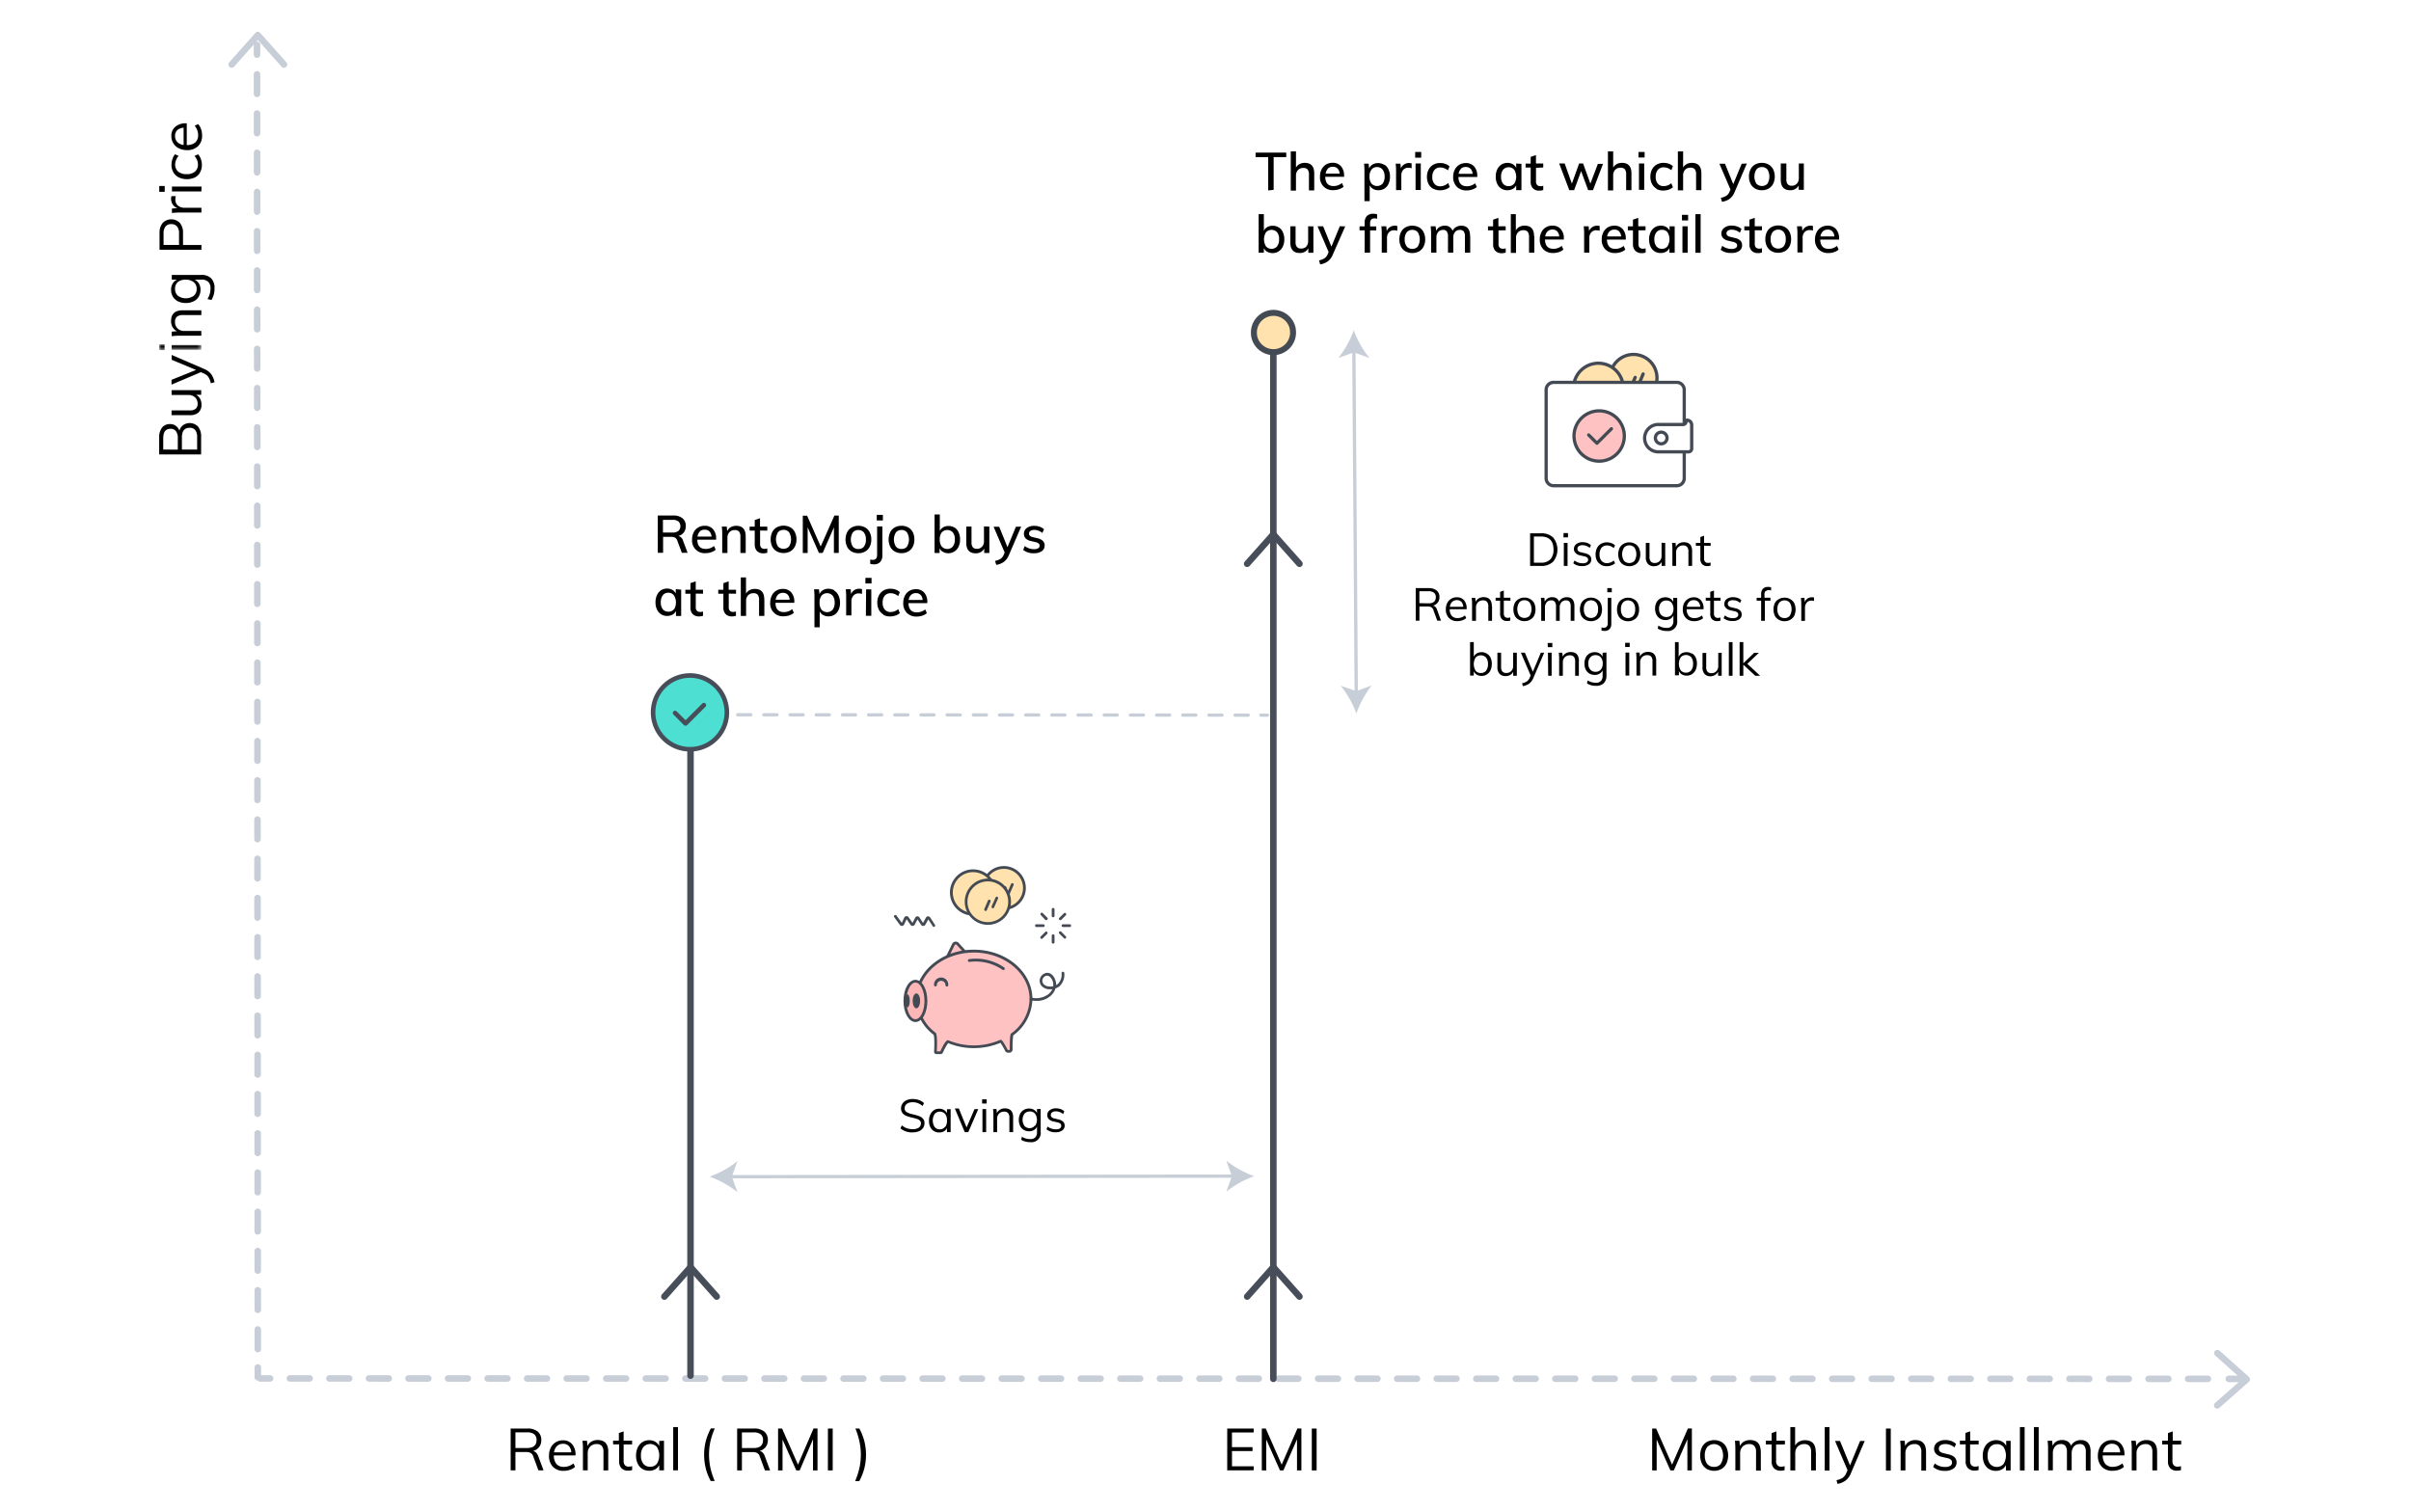 <svg id="Layer_1" data-name="Layer 1" xmlns="http://www.w3.org/2000/svg" width="606" height="380"><defs><style>.cls-1{fill:#fff}.cls-19,.cls-2,.cls-4,.cls-7{fill:none}.cls-2,.cls-4{stroke:#c7ced8}.cls-19,.cls-2,.cls-4,.cls-7{stroke-linecap:round}.cls-19,.cls-2{stroke-width:.82px}.cls-4,.cls-7{stroke-width:1.64px}.cls-7{stroke:#474e59}.cls-8{fill:#ffe2ad}.cls-19{stroke:#434a54;stroke-linejoin:round}.cls-11{mask:url(#mask-2)}.cls-15{fill:#c7ced8}.cls-16{fill:#ffc2c2}.cls-17{fill:#434a54}.cls-20{fill:#d2d2d2}</style><mask id="mask" x="40" y="86.56" width="10.6" height="1.47" maskUnits="userSpaceOnUse"><g id="b"><path id="a" class="cls-1" d="M40 86.56h10.6V88H40z"/></g></mask><mask id="mask-2" x="40" y="8" width="525.53" height="364.99" maskUnits="userSpaceOnUse"><g id="d"><path id="c" class="cls-1" d="M40 373h525.53V8H40z"/></g></mask></defs><path class="cls-1" d="M0 0h606v380H0z"/><path class="cls-2" d="M173.91 179.66h1.64"/><path d="M178.84 179.67l136.43.1" stroke-dasharray="3.29 3.29" stroke-width=".82" stroke-linecap="round" stroke="#c7ced8" fill="none"/><path class="cls-2" d="M316.92 179.77h1.64"/><path class="cls-4" d="M64.6 11.29v2.46"/><path d="M64.6 18.68l.2 322.59" stroke-dasharray="4.93 4.93" stroke-width="1.64" stroke-linecap="round" stroke="#c7ced8" fill="none"/><path class="cls-4" d="M64.8 343.74v2.46m.62.31h2.47"/><path d="M72.86 346.51l484.84.11" stroke-dasharray="4.97 4.97" stroke-width="1.64" stroke-linecap="round" stroke="#c7ced8" fill="none"/><path class="cls-4" d="M560.19 346.62h2.47M64.8 8.82l-6.57 7.4m6.57-7.4l6.58 7.4"/><path class="cls-7" d="M173.56 318.53l-6.57 7.4m6.57-7.4l6.58 7.4m139.91-7.4l-6.58 7.4m6.58-7.4l6.57 7.4m-6.57-191.61l-6.58 7.4m6.58-7.4l6.57 7.4"/><path class="cls-4" d="M564.71 346.74l-7.37-6.6m7.37 6.6l-7.42 6.55"/><path class="cls-7" d="M320.05 89.37v257.24"/><path class="cls-8" d="M324.91 82.62a4.93 4.93 0 1 1-9.7 1.76.51.51 0 0 1 0-.13 4.93 4.93 0 0 1 9.72-1.63"/><path d="M324.91 82.62a4.93 4.93 0 1 1-9.7 1.76.51.51 0 0 1 0-.13 4.93 4.93 0 0 1 9.72-1.63z" stroke-width="1.5" stroke-linejoin="round" stroke="#434a54" stroke-linecap="round" fill="none"/><path d="M49.09 108.13a1.77 1.77 0 0 0-1.43-.59c-1.29 0-1.94.81-1.94 2.41V113h3.83v-3a3 3 0 0 0-.46-1.87zm-4.4 4.9v-2.84a2.84 2.84 0 0 0-.46-1.79 1.65 1.65 0 0 0-1.39-.61c-1.21 0-1.81.79-1.81 2.39V113zm1.37-6.18a2.9 2.9 0 0 1 3.75.42 3.92 3.92 0 0 1 .74 2.59v4.38H40.01V110a3.91 3.91 0 0 1 .72-2.51 2.48 2.48 0 0 1 2-.89 2.42 2.42 0 0 1 1.45.44 2.52 2.52 0 0 1 .91 1.22 2.57 2.57 0 0 1 .97-1.41zm-2.93-8.78h7.44v1.17h-1.28a2.52 2.52 0 0 1 1 1 2.9 2.9 0 0 1 .35 1.44 2.57 2.57 0 0 1-.74 2 3.11 3.11 0 0 1-2.19.68h-4.59v-1.2h4.59a2.18 2.18 0 0 0 1.48-.41 1.56 1.56 0 0 0 .48-1.26 2.14 2.14 0 0 0-.64-1.6 2.4 2.4 0 0 0-1.7-.6h-4.2zm0-8.85l8.11 3.49a4.42 4.42 0 0 1 1.87 1.38 5.19 5.19 0 0 1 .81 2l-.94.25a4.41 4.41 0 0 0-.62-1.6 2.81 2.81 0 0 0-1.21-.89l-.66-.3-7.38 3.14v-1.21L49.28 93l-6.13-2.56v-1.2z"/><g mask="url(#mask)"><path d="M50.59 87.92h-7.44v-1.2h7.45v1.2zM40 88v-1.44h1.37V88z"/></g><path d="M45.94 78h4.67v1.2H46a2.27 2.27 0 0 0-1.52.41 1.64 1.64 0 0 0-.49 1.3 2.21 2.21 0 0 0 .64 1.66 2.35 2.35 0 0 0 1.71.62h4.26v1.2h-5.35a14.57 14.57 0 0 0-2.09.12v-1.14l1.33-.12a2.44 2.44 0 0 1-1.11-1 3.09 3.09 0 0 1-.38-1.58c0-1.78 1-2.67 2.94-2.67m2.74-7.08a3 3 0 0 0-2-.61 2.92 2.92 0 0 0-2 .61 2.1 2.1 0 0 0-.68 1.69 2.18 2.18 0 0 0 .71 1.73 3.41 3.41 0 0 0 4 0 2.15 2.15 0 0 0 .72-1.72 2.1 2.1 0 0 0-.75-1.7zm-5.49-1.81h7.38a3.37 3.37 0 0 1 2.5.85 3.41 3.41 0 0 1 .85 2.51 5.42 5.42 0 0 1-.77 2.93l-1-.21a6 6 0 0 0 .58-1.34 5 5 0 0 0 .18-1.38 2.17 2.17 0 0 0-.57-1.63 2.37 2.37 0 0 0-1.69-.55h-1.74a2.54 2.54 0 0 1 1.1 1 3 3 0 0 1 .39 1.56 3.37 3.37 0 0 1-.46 1.74 3 3 0 0 1-1.31 1.17 4.28 4.28 0 0 1-1.93.41 4.4 4.4 0 0 1-1.94-.41 3.09 3.09 0 0 1-1.3-1.18 3.28 3.28 0 0 1-.46-1.73 3 3 0 0 1 .39-1.55 2.46 2.46 0 0 1 1.08-1h-1.29v-1.2zM45 58.69a2.66 2.66 0 0 0-.5-1.76 1.81 1.81 0 0 0-1.45-.59 1.75 1.75 0 0 0-1.44.59 2.68 2.68 0 0 0-.5 1.76v2.88H45zm-4.9 4.09v-4.2a3.76 3.76 0 0 1 .79-2.53 3 3 0 0 1 4.33 0 3.74 3.74 0 0 1 .78 2.54v3h4.63v1.21zm3-13.47h1.1a2.11 2.11 0 0 0-.12.79 1.89 1.89 0 0 0 .67 1.6 2.57 2.57 0 0 0 1.63.53h4.25v1.2H45.3a16.26 16.26 0 0 0-2.09.11v-1.11l1.37-.11a2.28 2.28 0 0 1-1.15-.91A2.55 2.55 0 0 1 43 50a2.48 2.48 0 0 1 .09-.68m7.53-1.2h-7.4V46.9h7.44zm-10.59.1v-1.47h1.37v1.46zm10.27-4.87A3.17 3.17 0 0 1 49 44.6a4.88 4.88 0 0 1-4.05 0 3.29 3.29 0 0 1-1.37-1.27 3.71 3.71 0 0 1-.48-1.91 4.28 4.28 0 0 1 .26-1.46 3 3 0 0 1 .64-1.18l.89.4a4.14 4.14 0 0 0-.65 1.09 2.83 2.83 0 0 0-.21 1.07 2.19 2.19 0 0 0 .76 1.79 3.16 3.16 0 0 0 2.12.65 3.06 3.06 0 0 0 2.09-.64 2.21 2.21 0 0 0 .75-1.79 3 3 0 0 0-.2-1.07 4.77 4.77 0 0 0-.65-1.09l.89-.4a3.64 3.64 0 0 1 .7 1.19 4.44 4.44 0 0 1 .25 1.49 3.58 3.58 0 0 1-.48 1.88m-5.7-7.65a2.73 2.73 0 0 0 1.59.75v-4.34a2.57 2.57 0 0 0-1.6.61 2 2 0 0 0-.55 1.46 2.13 2.13 0 0 0 .56 1.52zm2.38-4.7v5.46a3.16 3.16 0 0 0 2.14-.65A2.35 2.35 0 0 0 49.8 34a3.72 3.72 0 0 0-.87-2.4l.88-.4a3.61 3.61 0 0 1 .72 1.25 4.41 4.41 0 0 1 .26 1.55 3.6 3.6 0 0 1-1 2.74 3.91 3.91 0 0 1-2.82 1 4.65 4.65 0 0 1-2-.45A3.34 3.34 0 0 1 43.56 36a3.38 3.38 0 0 1-.49-1.82 2.91 2.91 0 0 1 1-2.32 3.92 3.92 0 0 1 2.65-.86zM169 133.87a2.38 2.38 0 0 0 1.52-.41 1.69 1.69 0 0 0 0-2.39 2.46 2.46 0 0 0-1.53-.39h-2.36v3.19H169zm3.81 5.09h-1.43l-1.17-3.12a1.3 1.3 0 0 0-.54-.69 2.06 2.06 0 0 0-1-.19h-2v4h-1.34v-9.37h3.85a3.55 3.55 0 0 1 2.36.69 2.4 2.4 0 0 1 .83 2 2.55 2.55 0 0 1-.49 1.56 2.65 2.65 0 0 1-1.38.91 1.56 1.56 0 0 1 1.18 1.15l1.16 3.1zm3.11-5.36a2.23 2.23 0 0 0-.6 1.28h3.51a2 2 0 0 0-.51-1.28 1.55 1.55 0 0 0-1.17-.44 1.72 1.72 0 0 0-1.28.44zm4.08 2.07h-4.73c0 1.55.75 2.32 2.11 2.32a3.32 3.32 0 0 0 2.1-.75l.4.95a3.23 3.23 0 0 1-1.13.63 4.4 4.4 0 0 1-1.39.23 3.16 3.16 0 0 1-3.41-3.42 4 4 0 0 1 .4-1.8 2.92 2.92 0 0 1 1.13-1.23 3.14 3.14 0 0 1 1.64-.43 2.66 2.66 0 0 1 2.11.87 3.51 3.51 0 0 1 .77 2.4v.23zm7.43-.84V139h-1.33v-4.1a1.94 1.94 0 0 0-.33-1.26 1.35 1.35 0 0 0-1.07-.39 1.79 1.79 0 0 0-1.35.52 1.94 1.94 0 0 0-.51 1.41V139h-1.31v-4.77a14.78 14.78 0 0 0-.11-1.86h1.24l.12 1.14a2.25 2.25 0 0 1 .91-1 2.82 2.82 0 0 1 1.36-.33c1.59 0 2.38.89 2.38 2.66m3.62-1.48v3.33a1.35 1.35 0 0 0 .29 1 1.19 1.19 0 0 0 .83.28 2.42 2.42 0 0 0 .69-.11v1.08a3.28 3.28 0 0 1-1 .15 2.16 2.16 0 0 1-1.6-.58 2.35 2.35 0 0 1-.56-1.68v-3.44h-1.29v-1h1.29v-1.66l1.33-.46v2.12h1.83v1zm7.29 4a3.44 3.44 0 0 0 0-3.54 1.68 1.68 0 0 0-1.39-.62 1.74 1.74 0 0 0-1.41.62 3.38 3.38 0 0 0 0 3.54 1.93 1.93 0 0 0 2.8 0m-3.1 1.24a2.93 2.93 0 0 1-1.14-1.2 4.34 4.34 0 0 1 0-3.64 2.93 2.93 0 0 1 1.14-1.2 3.67 3.67 0 0 1 3.41 0 2.79 2.79 0 0 1 1.13 1.2 3.94 3.94 0 0 1 .41 1.82 3.88 3.88 0 0 1-.41 1.82 2.84 2.84 0 0 1-1.13 1.2 3.67 3.67 0 0 1-3.41 0m14.49-9h1.09v9.4h-1.22v-6.43l-2.82 6.43h-.94l-2.84-6.44V139h-1.22v-9.36h1.09l3.41 7.73zm7.42 7.8a2.8 2.8 0 0 0 .49-1.78 2.75 2.75 0 0 0-.5-1.76 1.68 1.68 0 0 0-1.38-.62 1.71 1.71 0 0 0-1.41.62 3.41 3.41 0 0 0 0 3.54 1.72 1.72 0 0 0 1.4.6 1.7 1.7 0 0 0 1.41-.6m-3.1 1.24a2.87 2.87 0 0 1-1.14-1.2 4.34 4.34 0 0 1 0-3.64 2.87 2.87 0 0 1 1.14-1.2 3.39 3.39 0 0 1 1.71-.42 3.34 3.34 0 0 1 1.69.42 2.87 2.87 0 0 1 1.14 1.2 3.93 3.93 0 0 1 .4 1.82 3.88 3.88 0 0 1-.4 1.82 2.87 2.87 0 0 1-1.14 1.2 3.34 3.34 0 0 1-1.69.42 3.39 3.39 0 0 1-1.71-.42M220.37 130.83h1.54v-1.4h-1.54zm-1 9.91c.73 0 1.09-.41 1.09-1.25v-7.16h1.32v7.27a2.32 2.32 0 0 1-.56 1.68 2 2 0 0 1-1.55.58 3.14 3.14 0 0 1-.94-.13v-1.09a2.33 2.33 0 0 0 .64.1zm8.6-3.35a3.41 3.41 0 0 0 0-3.54 1.66 1.66 0 0 0-1.38-.62 1.71 1.71 0 0 0-1.41.62 3.41 3.41 0 0 0 0 3.54 1.72 1.72 0 0 0 1.4.6 1.7 1.7 0 0 0 1.41-.6m-3.1 1.24a2.87 2.87 0 0 1-1.14-1.2 4.34 4.34 0 0 1 0-3.64 2.87 2.87 0 0 1 1.14-1.2 3.39 3.39 0 0 1 1.71-.42 3.34 3.34 0 0 1 1.69.42 2.87 2.87 0 0 1 1.14 1.2 3.93 3.93 0 0 1 .4 1.82 3.88 3.88 0 0 1-.4 1.82 2.87 2.87 0 0 1-1.14 1.2 3.34 3.34 0 0 1-1.69.42 3.39 3.39 0 0 1-1.71-.42m14.61-1.27a2.84 2.84 0 0 0 .5-1.77 2.71 2.71 0 0 0-.5-1.74 1.89 1.89 0 0 0-2.8 0 2.75 2.75 0 0 0-.49 1.76 2.78 2.78 0 0 0 .49 1.77 1.89 1.89 0 0 0 2.8 0m.44-4.77a2.75 2.75 0 0 1 1 1.2 4 4 0 0 1 .37 1.8 4.15 4.15 0 0 1-.37 1.81 2.89 2.89 0 0 1-1.05 1.21 2.81 2.81 0 0 1-1.52.44 2.64 2.64 0 0 1-1.34-.33 2 2 0 0 1-.86-.92V139h-1.27v-9.67h1.32v4.14a2.13 2.13 0 0 1 .86-.92 2.64 2.64 0 0 1 1.34-.33 2.81 2.81 0 0 1 1.53.42m8.72-.26V139h-1.29v-1.11a2.23 2.23 0 0 1-.86.89 2.63 2.63 0 0 1-1.25.31c-1.6 0-2.4-.89-2.4-2.66v-4.06h1.32v4a1.83 1.83 0 0 0 .33 1.2 1.29 1.29 0 0 0 1 .39 1.71 1.71 0 0 0 1.31-.53 1.94 1.94 0 0 0 .49-1.39v-3.72zm8 0l-3.09 7.16a4 4 0 0 1-1.28 1.72 4.5 4.5 0 0 1-1.9.73l-.29-1a4.15 4.15 0 0 0 1.41-.54 2.31 2.31 0 0 0 .77-1l.24-.55-2.79-6.48h1.41l2.08 5.13 2.11-5.13zm.5 5.88l.4-1a3.73 3.73 0 0 0 2.38.79 1.89 1.89 0 0 0 1-.23.73.73 0 0 0 .35-.65.67.67 0 0 0-.24-.55 2.17 2.17 0 0 0-.83-.36l-1.1-.26a2.49 2.49 0 0 1-1.32-.65 1.61 1.61 0 0 1-.45-1.16 1.73 1.73 0 0 1 .71-1.45 3 3 0 0 1 1.9-.55 4 4 0 0 1 1.35.22 3 3 0 0 1 1.08.63l-.4.94a3.22 3.22 0 0 0-2-.77 1.7 1.7 0 0 0-1 .25.77.77 0 0 0-.35.68.72.72 0 0 0 .22.55 1.62 1.62 0 0 0 .71.33l1.13.27a2.74 2.74 0 0 1 1.4.67 1.55 1.55 0 0 1 .46 1.17 1.66 1.66 0 0 1-.72 1.42 3.32 3.32 0 0 1-1.95.52 4.08 4.08 0 0 1-2.74-.85m-87.75 15a3.41 3.41 0 0 0 0-3.52 1.7 1.7 0 0 0-1.41-.7 1.72 1.72 0 0 0-1.41.64 2.84 2.84 0 0 0-.5 1.77 2.73 2.73 0 0 0 .5 1.74 1.74 1.74 0 0 0 1.42.61 1.67 1.67 0 0 0 1.39-.62zm1.8-5v6.63h-1.31v-1.25a2 2 0 0 1-.86.91 2.74 2.74 0 0 1-1.34.32 2.72 2.72 0 0 1-2.57-1.61 4.11 4.11 0 0 1-.37-1.8 4.15 4.15 0 0 1 .37-1.81 2.89 2.89 0 0 1 1-1.23 2.91 2.91 0 0 1 2.85-.11 2.18 2.18 0 0 1 .87.91v-1.07zm3.67 1v3.33a1.29 1.29 0 0 0 .3 1 1.13 1.13 0 0 0 .82.28 2.49 2.49 0 0 0 .7-.11v1.08a3.3 3.3 0 0 1-1 .15 2.11 2.11 0 0 1-1.59-.58 2.31 2.31 0 0 1-.57-1.68v-3.44h-1.28v-1h1.28v-1.66l1.33-.46v2.12h1.83v1zm8.29 0v3.33a1.34 1.34 0 0 0 .29 1 1.13 1.13 0 0 0 .82.28 2.49 2.49 0 0 0 .7-.11v1.08a3.28 3.28 0 0 1-1 .15 2.12 2.12 0 0 1-1.6-.58 2.35 2.35 0 0 1-.56-1.68v-3.44h-1.29v-1h1.29v-1.66l1.33-.46v2.12H185v1zm8.95 1.48v4.13h-1.33v-4.06a2 2 0 0 0-.33-1.26 1.35 1.35 0 0 0-1.07-.39 1.78 1.78 0 0 0-1.35.52 1.94 1.94 0 0 0-.51 1.41v3.78h-1.33v-9.68h1.31v4.07a2.2 2.2 0 0 1 .91-.88 2.77 2.77 0 0 1 1.3-.3c1.59 0 2.38.88 2.38 2.66m3.47-1.23a2.23 2.23 0 0 0-.6 1.28h3.51a2 2 0 0 0-.51-1.28 1.55 1.55 0 0 0-1.17-.44 1.72 1.72 0 0 0-1.23.44zm4.08 2.07h-4.73c0 1.55.75 2.33 2.11 2.33a3.27 3.27 0 0 0 2.09-.75l.41.94a3.28 3.28 0 0 1-1.14.63 4.3 4.3 0 0 1-1.38.23 3.16 3.16 0 0 1-3.41-3.42 3.85 3.85 0 0 1 .4-1.8 2.92 2.92 0 0 1 1.13-1.23 3.12 3.12 0 0 1 1.64-.43 2.67 2.67 0 0 1 2.11.87 3.52 3.52 0 0 1 .77 2.41v.22zm9.64 1.71a2.73 2.73 0 0 0 .5-1.74 2.84 2.84 0 0 0-.5-1.77 1.87 1.87 0 0 0-2.8 0 2.75 2.75 0 0 0-.49 1.76 2.85 2.85 0 0 0 .49 1.77 1.91 1.91 0 0 0 2.8 0m.43-4.78a2.89 2.89 0 0 1 1.05 1.23 4.15 4.15 0 0 1 .37 1.81 4.11 4.11 0 0 1-.37 1.8 2.77 2.77 0 0 1-1 1.19 2.87 2.87 0 0 1-1.54.42 2.64 2.64 0 0 1-1.34-.33 2 2 0 0 1-.86-.92v4h-1.32V150a14.91 14.91 0 0 0-.1-1.86h1.24l.13 1.22a2.07 2.07 0 0 1 .85-1 2.65 2.65 0 0 1 1.4-.36 2.73 2.73 0 0 1 1.52.43m6.91-.34v1.21a2.28 2.28 0 0 0-.78-.13 1.67 1.67 0 0 0-1.36.55A2.07 2.07 0 0 0 214 151v3.7h-1.32V150a15 15 0 0 0-.1-1.87h1.24l.11 1.2a2.07 2.07 0 0 1 .82-1A2.25 2.25 0 0 1 216 148a2.41 2.41 0 0 1 .64.09m1 6.7H219v-6.63h-1.31zm-.12-8.13h1.54v-1.4h-1.54zm4.52 7.8a2.84 2.84 0 0 1-1.14-1.19 3.94 3.94 0 0 1-.39-1.8 3.77 3.77 0 0 1 .41-1.81 3.05 3.05 0 0 1 1.16-1.23 3.44 3.44 0 0 1 1.75-.43 4 4 0 0 1 1.34.23 2.72 2.72 0 0 1 1 .62l-.41 1a3 3 0 0 0-1.88-.73 1.89 1.89 0 0 0-1.5.62 2.61 2.61 0 0 0-.53 1.76 2.55 2.55 0 0 0 .54 1.74 1.86 1.86 0 0 0 1.5.61 3 3 0 0 0 1.88-.73l.4 1a2.86 2.86 0 0 1-1.07.61 4.22 4.22 0 0 1-1.36.23 3.45 3.45 0 0 1-1.74-.42m7-5a2.18 2.18 0 0 0-.61 1.28h3.51a2 2 0 0 0-.51-1.28 1.55 1.55 0 0 0-1.17-.44 1.68 1.68 0 0 0-1.22.44zm4.08 2.07h-4.74c.05 1.55.75 2.33 2.12 2.33a3.29 3.29 0 0 0 2.09-.75l.41.94a3.28 3.28 0 0 1-1.14.63 4.4 4.4 0 0 1-1.39.23 3.34 3.34 0 0 1-2.49-.92 3.37 3.37 0 0 1-.91-2.5 3.85 3.85 0 0 1 .4-1.8 3 3 0 0 1 1.12-1.23 3.18 3.18 0 0 1 1.65-.43 2.69 2.69 0 0 1 2.11.87 3.52 3.52 0 0 1 .77 2.41v.22zm-6.74 132l.36-.72a4.15 4.15 0 0 0 1.24.74 4.65 4.65 0 0 0 1.47.21 2.58 2.58 0 0 0 1.53-.38 1.26 1.26 0 0 0 .53-1.09.89.89 0 0 0-.26-.67 1.64 1.64 0 0 0-.68-.41 10.82 10.82 0 0 0-1.12-.31 10.55 10.55 0 0 1-1.55-.45 2.37 2.37 0 0 1-1-.7 1.81 1.81 0 0 1-.38-1.19 2.08 2.08 0 0 1 .37-1.23 2.43 2.43 0 0 1 1-.84 3.82 3.82 0 0 1 1.57-.3 4.58 4.58 0 0 1 1.59.27 3.22 3.22 0 0 1 1.24.77l-.37.72a4.1 4.1 0 0 0-1.16-.72 3.43 3.43 0 0 0-1.3-.23 2.36 2.36 0 0 0-1.49.41 1.29 1.29 0 0 0-.54 1.12 1 1 0 0 0 .47.93 4.41 4.41 0 0 0 1.45.54c.7.17 1.26.33 1.66.47a2.46 2.46 0 0 1 1 .64 1.66 1.66 0 0 1 .4 1.15 2 2 0 0 1-.37 1.21 2.34 2.34 0 0 1-1 .81 4.17 4.17 0 0 1-1.61.29 4.38 4.38 0 0 1-3.06-1m11.23-.32a2.59 2.59 0 0 0 .46-1.65 2.55 2.55 0 0 0-.46-1.65 1.77 1.77 0 0 0-2.64 0 3.07 3.07 0 0 0 0 3.28 1.62 1.62 0 0 0 1.34.58 1.59 1.59 0 0 0 1.35-.73zm1.38-4.52v5.79h-.92v-1.05a1.88 1.88 0 0 1-.76.84 2.38 2.38 0 0 1-1.19.29 2.45 2.45 0 0 1-1.36-.37 2.43 2.43 0 0 1-.89-1 3.52 3.52 0 0 1-.32-1.57 3.71 3.71 0 0 1 .32-1.58 2.64 2.64 0 0 1 .9-1.07 2.45 2.45 0 0 1 1.34-.38 2.29 2.29 0 0 1 1.19.3 2 2 0 0 1 .77.84v-1zm6 0h.94l-2.5 5.78h-.89l-2.49-5.94h1l1.95 4.77zm2 5.78h.93v-5.79h-.93zm-.09-7.18H248v-1.06h-1.14zm7.8 3.54v3.64h-.94V281a1.75 1.75 0 0 0-.32-1.18 1.25 1.25 0 0 0-1-.38 1.72 1.72 0 0 0-1.29.5 1.82 1.82 0 0 0-.48 1.33v3.32h-.93v-4.17a13.16 13.16 0 0 0-.09-1.62h.88l.09 1a1.88 1.88 0 0 1 .8-.87 2.29 2.29 0 0 1 1.2-.31c1.39 0 2.09.77 2.09 2.29m5.5 2.13a2.71 2.71 0 0 0 0-3.08 1.62 1.62 0 0 0-1.31-.56 1.72 1.72 0 0 0-1.35.56 2.71 2.71 0 0 0 0 3.08 1.71 1.71 0 0 0 1.35.55 1.63 1.63 0 0 0 1.27-.67zm1.41-4.28v5.74a2.32 2.32 0 0 1-2.61 2.61 4.3 4.3 0 0 1-2.28-.59l.16-.76a5.71 5.71 0 0 0 1.05.45 3.87 3.87 0 0 0 1.07.13 1.68 1.68 0 0 0 1.27-.44 1.85 1.85 0 0 0 .42-1.32v-1.37a1.89 1.89 0 0 1-.77.86 2.4 2.4 0 0 1-1.22.31 2.52 2.52 0 0 1-1.35-.36 2.36 2.36 0 0 1-.92-1 3.72 3.72 0 0 1 0-3 2.44 2.44 0 0 1 .92-1 2.58 2.58 0 0 1 1.35-.36 2.32 2.32 0 0 1 1.2.3 2 2 0 0 1 .78.84v-1zm1.44 5.12l.31-.69a3.17 3.17 0 0 0 1 .53 3.31 3.31 0 0 0 1.08.16 1.86 1.86 0 0 0 1-.22.73.73 0 0 0 .34-.65.7.7 0 0 0-.23-.56 1.76 1.76 0 0 0-.76-.32l-1-.23a2.24 2.24 0 0 1-1.13-.57 1.36 1.36 0 0 1-.39-1 1.49 1.49 0 0 1 .61-1.24 2.51 2.51 0 0 1 1.61-.48 3.39 3.39 0 0 1 1.15.2 2.54 2.54 0 0 1 .91.56l-.31.68a2.72 2.72 0 0 0-1.75-.68 1.62 1.62 0 0 0-1 .24.83.83 0 0 0-.13 1.22 1.39 1.39 0 0 0 .69.32l1 .24a2.49 2.49 0 0 1 1.2.58 1.33 1.33 0 0 1 .39 1 1.41 1.41 0 0 1-.61 1.2 2.75 2.75 0 0 1-1.66.45 3.38 3.38 0 0 1-2.31-.75m55.74-236v-8.38h-3.17v-1.13h7.71v1.13h-3.17v8.23zm11.57-4.12v4.12H329v-4a2 2 0 0 0-.33-1.26 1.35 1.35 0 0 0-1.07-.39 1.79 1.79 0 0 0-1.35.52 2 2 0 0 0-.51 1.41v3.77h-1.31v-9.87h1.31v4.07a2.27 2.27 0 0 1 .91-.88 2.77 2.77 0 0 1 1.3-.3c1.59 0 2.38.89 2.38 2.66m3.47-1.23a2.23 2.23 0 0 0-.6 1.28h3.51a2 2 0 0 0-.51-1.28 1.55 1.55 0 0 0-1.17-.44 1.76 1.76 0 0 0-1.28.44zm4.08 2.07h-4.78c0 1.55.75 2.33 2.11 2.33a3.27 3.27 0 0 0 2.09-.77l.41.94a3.28 3.28 0 0 1-1.14.63 4.3 4.3 0 0 1-1.38.23 3.16 3.16 0 0 1-3.41-3.42 3.85 3.85 0 0 1 .4-1.8 3 3 0 0 1 1.13-1.23 3.12 3.12 0 0 1 1.64-.43 2.67 2.67 0 0 1 2.11.87 3.52 3.52 0 0 1 .77 2.41zm9.64 1.71a2.71 2.71 0 0 0 .5-1.74 2.84 2.84 0 0 0-.5-1.77 1.7 1.7 0 0 0-1.4-.64 1.68 1.68 0 0 0-1.4.62 2.75 2.75 0 0 0-.49 1.76 2.78 2.78 0 0 0 .49 1.77 1.91 1.91 0 0 0 2.8 0m.43-4.78A2.89 2.89 0 0 1 349 42.6a4.15 4.15 0 0 1 .37 1.81 4.08 4.08 0 0 1-.37 1.8 2.72 2.72 0 0 1-1 1.19 2.81 2.81 0 0 1-1.53.42 2.64 2.64 0 0 1-1.34-.33 2 2 0 0 1-.86-.92v4h-1.32V43a14.91 14.91 0 0 0-.1-1.86H344l.13 1.22a2.07 2.07 0 0 1 .85-1 2.65 2.65 0 0 1 1.4-.36 2.73 2.73 0 0 1 1.52.43m6.91-.34v1.21a2.28 2.28 0 0 0-.78-.13 1.67 1.67 0 0 0-1.36.55 2.07 2.07 0 0 0-.45 1.37v3.69h-1.32V43a14.91 14.91 0 0 0-.1-1.86h1.2l.11 1.19a2.09 2.09 0 0 1 .82-1 2.25 2.25 0 0 1 1.23-.35 2.41 2.41 0 0 1 .64.09m1 6.69h1.31V41.1h-1.31zm-.12-8.12h1.54V38.2h-1.52v1.4zm4.52 7.8a2.84 2.84 0 0 1-1.14-1.19 4 4 0 0 1-.4-1.8 3.78 3.78 0 0 1 .42-1.81 3.05 3.05 0 0 1 1.16-1.23 3.44 3.44 0 0 1 1.75-.43 4 4 0 0 1 1.34.23 2.72 2.72 0 0 1 1 .62l-.4 1a3 3 0 0 0-1.88-.73 1.87 1.87 0 0 0-1.5.62 2.61 2.61 0 0 0-.54 1.76 2.5 2.5 0 0 0 .54 1.74 1.86 1.86 0 0 0 1.5.61A3 3 0 0 0 364 46l.4 1a2.78 2.78 0 0 1-1.07.61 4.22 4.22 0 0 1-1.36.23 3.45 3.45 0 0 1-1.74-.42m7-5a2.18 2.18 0 0 0-.61 1.28h3.51a2 2 0 0 0-.51-1.28 1.55 1.55 0 0 0-1.17-.44 1.74 1.74 0 0 0-1.23.39zm4.08 2.07h-4.74c.05 1.55.75 2.33 2.12 2.33a3.29 3.29 0 0 0 2.09-.75l.41.94a3.28 3.28 0 0 1-1.14.63 4.4 4.4 0 0 1-1.39.23 3.38 3.38 0 0 1-2.5-.92 3.41 3.41 0 0 1-.91-2.5 3.85 3.85 0 0 1 .41-1.8 3 3 0 0 1 1.12-1.23 3.18 3.18 0 0 1 1.65-.43 2.69 2.69 0 0 1 2.11.87 3.52 3.52 0 0 1 .77 2.41zm9.29 1.7a3.41 3.41 0 0 0 0-3.52 1.87 1.87 0 0 0-2.8 0 2.78 2.78 0 0 0-.51 1.77 2.67 2.67 0 0 0 .51 1.74 1.72 1.72 0 0 0 1.41.61 1.66 1.66 0 0 0 1.38-.65zm1.81-5v6.62h-1.32v-1.22a2 2 0 0 1-.86.91 2.74 2.74 0 0 1-1.34.32 2.72 2.72 0 0 1-2.57-1.61 4.08 4.08 0 0 1-.37-1.8 4.15 4.15 0 0 1 .37-1.81 2.89 2.89 0 0 1 1.05-1.23 2.91 2.91 0 0 1 2.85-.11 2.18 2.18 0 0 1 .87.91V41.1zm3.66 1v3.33a1.29 1.29 0 0 0 .3 1 1.13 1.13 0 0 0 .82.28 2.47 2.47 0 0 0 .7-.1v1.07a3.3 3.3 0 0 1-1 .15 2.11 2.11 0 0 1-1.59-.58 2.31 2.31 0 0 1-.57-1.68v-3.54h-1.28v-1h1.28v-1.68l1.33-.46v2.12h1.83v1zm15.55-1h1.3l-2.53 6.62h-1.21l-1.77-4.8-1.76 4.8h-1.21l-2.54-6.71h1.38l1.81 5.06 1.82-5.06h1l1.83 5.06zm8.44 2.5v4.12h-1.33v-4a2 2 0 0 0-.33-1.26 1.37 1.37 0 0 0-1.08-.39 1.79 1.79 0 0 0-1.35.52 2 2 0 0 0-.5 1.41v3.77h-1.32v-9.81h1.32v4.07a2.27 2.27 0 0 1 .91-.88 2.77 2.77 0 0 1 1.3-.3c1.59 0 2.38.89 2.38 2.66m1.89 4.12h1.32V41.1h-1.32zm-.12-8.12h1.54v-1.4h-1.54zm4.52 7.8a2.9 2.9 0 0 1-1.14-1.19 3.94 3.94 0 0 1-.39-1.8 3.89 3.89 0 0 1 .41-1.81 3.08 3.08 0 0 1 1.17-1.23 3.41 3.41 0 0 1 1.75-.43 4.06 4.06 0 0 1 1.34.23 2.8 2.8 0 0 1 1 .62l-.41 1a3 3 0 0 0-1.88-.73 1.89 1.89 0 0 0-1.5.62 2.61 2.61 0 0 0-.54 1.76 2.55 2.55 0 0 0 .54 1.74 1.89 1.89 0 0 0 1.5.61 3 3 0 0 0 1.88-.73l.41 1a2.86 2.86 0 0 1-1.07.61 4.24 4.24 0 0 1-1.37.23 3.5 3.5 0 0 1-1.74-.42m11.33-3.8v4.12h-1.33v-4a2 2 0 0 0-.33-1.26 1.36 1.36 0 0 0-1.08-.39 1.79 1.79 0 0 0-1.35.52 2 2 0 0 0-.5 1.41v3.77h-1.32v-9.8h1.32v4.07a2.27 2.27 0 0 1 .91-.88 2.77 2.77 0 0 1 1.3-.3c1.59 0 2.38.89 2.38 2.66m11.43-2.5L436 48.26a4 4 0 0 1-1.28 1.74 4.45 4.45 0 0 1-1.9.73l-.29-1a4.13 4.13 0 0 0 1.42-.54 2.32 2.32 0 0 0 .77-1l.23-.55-2.78-6.48h1.4l2.08 5.13 2.12-5.13zm5.18 5.06a3.47 3.47 0 0 0 0-3.54 1.68 1.68 0 0 0-1.39-.62 1.7 1.7 0 0 0-1.4.62 3.41 3.41 0 0 0 0 3.54 1.95 1.95 0 0 0 2.81 0m-3.11 1.24a2.91 2.91 0 0 1-1.16-1.2 3.86 3.86 0 0 1-.4-1.81 4 4 0 0 1 .4-1.83 2.84 2.84 0 0 1 1.13-1.2 3.44 3.44 0 0 1 1.71-.42 3.37 3.37 0 0 1 1.7.42 2.87 2.87 0 0 1 1.14 1.2 4.08 4.08 0 0 1 .4 1.83 4 4 0 0 1-.4 1.81 2.93 2.93 0 0 1-1.14 1.2 3.37 3.37 0 0 1-1.7.42 3.44 3.44 0 0 1-1.71-.42m12.26-6.3v6.62h-1.29v-1.1a2.19 2.19 0 0 1-.87.89 2.47 2.47 0 0 1-1.25.31c-1.59 0-2.39-.89-2.39-2.66V41.1H449v4a1.83 1.83 0 0 0 .33 1.2 1.26 1.26 0 0 0 1 .39 1.72 1.72 0 0 0 1.31-.53 1.94 1.94 0 0 0 .49-1.39V41.1zM321 61.91a2.84 2.84 0 0 0 .5-1.77 2.71 2.71 0 0 0-.5-1.74 1.89 1.89 0 0 0-2.8 0 3.42 3.42 0 0 0 0 3.53 1.87 1.87 0 0 0 2.8 0m.44-4.77a2.75 2.75 0 0 1 1 1.2 4.08 4.08 0 0 1 .37 1.8 4.15 4.15 0 0 1-.37 1.81 2.83 2.83 0 0 1-1.05 1.21 2.72 2.72 0 0 1-1.52.44 2.64 2.64 0 0 1-1.34-.33 2 2 0 0 1-.86-.92v1.16h-1.31v-9.7h1.31V58a2.13 2.13 0 0 1 .86-.92 2.64 2.64 0 0 1 1.34-.33 2.79 2.79 0 0 1 1.53.42m8.72-.26v6.63h-1.28V62.4a2.26 2.26 0 0 1-.87.89 2.47 2.47 0 0 1-1.25.31c-1.6 0-2.4-.89-2.4-2.66v-4.06h1.32v4a1.77 1.77 0 0 0 .34 1.2 1.25 1.25 0 0 0 1 .39 1.69 1.69 0 0 0 1.32-.47 1.94 1.94 0 0 0 .5-1.39v-3.73zm8 0L335 64a4 4 0 0 1-1.28 1.72 4.5 4.5 0 0 1-1.9.73l-.29-1a4.15 4.15 0 0 0 1.41-.54 2.25 2.25 0 0 0 .77-1l.24-.55-2.79-6.48h1.41l2.08 5.12 2.11-5.13zm6.25-.74v.74h1.55v1h-1.55v5.6H343V57.9h-1.28v-1H343V56a2.36 2.36 0 0 1 .56-1.69 2.11 2.11 0 0 1 1.57-.58 3.22 3.22 0 0 1 1 .14V55a2.19 2.19 0 0 0-.67-.11c-.73 0-1.09.42-1.09 1.25m6.84.67v1.21a2.27 2.27 0 0 0-.77-.13 1.64 1.64 0 0 0-1.36.55 2 2 0 0 0-.46 1.37v3.7h-1.32v-4.76a15 15 0 0 0-.1-1.87h1.24l.11 1.2a2.07 2.07 0 0 1 .82-1 2.26 2.26 0 0 1 1.24-.35 2.39 2.39 0 0 1 .63.09m5.13 5.13a3.47 3.47 0 0 0 0-3.54 1.68 1.68 0 0 0-1.39-.62 1.74 1.74 0 0 0-1.41.62 2.76 2.76 0 0 0-.5 1.77 2.73 2.73 0 0 0 .5 1.77 1.7 1.7 0 0 0 1.4.6 1.72 1.72 0 0 0 1.41-.6m-3.11 1.24a2.93 2.93 0 0 1-1.14-1.2 4 4 0 0 1-.4-1.81 4.08 4.08 0 0 1 .4-1.83 2.93 2.93 0 0 1 1.14-1.2 3.67 3.67 0 0 1 3.41 0 2.79 2.79 0 0 1 1.13 1.2 4 4 0 0 1 .41 1.83 3.87 3.87 0 0 1-.41 1.81 2.84 2.84 0 0 1-1.13 1.2 3.67 3.67 0 0 1-3.41 0m16.27-3.8v4.13h-1.33v-4.08a2.17 2.17 0 0 0-.29-1.25 1.13 1.13 0 0 0-1-.39 1.45 1.45 0 0 0-1.2.53 2.09 2.09 0 0 0-.44 1.43v3.75h-1.33v-4.07a2.09 2.09 0 0 0-.3-1.25 1.1 1.1 0 0 0-.95-.39 1.48 1.48 0 0 0-1.21.53 2.1 2.1 0 0 0-.45 1.43v3.75h-1.34v-4.77a14.78 14.78 0 0 0-.11-1.86h1.24L361 58a2.15 2.15 0 0 1 .83-.93 2.37 2.37 0 0 1 1.26-.33 1.92 1.92 0 0 1 2 1.28 2.24 2.24 0 0 1 .89-.94 2.55 2.55 0 0 1 1.32-.34c1.47 0 2.21.89 2.21 2.66m7.14-1.48v3.33a1.34 1.34 0 0 0 .29 1 1.21 1.21 0 0 0 .83.28 2.4 2.4 0 0 0 .69-.1v1.07a3.28 3.28 0 0 1-1 .15 2.16 2.16 0 0 1-1.6-.58 2.35 2.35 0 0 1-.56-1.68V57.9H374v-1h1.29v-1.68l1.33-.46v2.12h1.83v1zm9 1.48v4.13h-1.33v-4a2 2 0 0 0-.34-1.27 1.33 1.33 0 0 0-1.07-.39 1.76 1.76 0 0 0-1.35.53 1.91 1.91 0 0 0-.51 1.4v3.78h-1.31v-9.75H381v4.07a2.27 2.27 0 0 1 .91-.88 2.8 2.8 0 0 1 1.3-.3c1.59 0 2.38.89 2.38 2.66m3.41-1.23a2.18 2.18 0 0 0-.61 1.28h3.51a2 2 0 0 0-.51-1.28 1.55 1.55 0 0 0-1.17-.44 1.72 1.72 0 0 0-1.22.44zm4.07 2.07h-4.73c0 1.55.75 2.33 2.11 2.33a3.32 3.32 0 0 0 2.1-.75l.4.94a3.23 3.23 0 0 1-1.13.63 4.4 4.4 0 0 1-1.39.23 3.36 3.36 0 0 1-2.5-.92 3.41 3.41 0 0 1-.91-2.5 4 4 0 0 1 .4-1.8 3 3 0 0 1 1.13-1.23 3.14 3.14 0 0 1 1.64-.43 2.66 2.66 0 0 1 2.11.87 3.46 3.46 0 0 1 .77 2.4v.23zm9-3.41v1.21a2.22 2.22 0 0 0-.77-.13 1.64 1.64 0 0 0-1.36.55 2 2 0 0 0-.46 1.37v3.7h-1.31v-4.76a14.83 14.83 0 0 0-.11-1.87h1.24l.12 1.2a2 2 0 0 1 .81-1 2.26 2.26 0 0 1 1.24-.35 2.39 2.39 0 0 1 .63.09m2.46 1.34a2.18 2.18 0 0 0-.61 1.28h3.52a2.07 2.07 0 0 0-.52-1.28 1.55 1.55 0 0 0-1.17-.44 1.74 1.74 0 0 0-1.22.44zm4.08 2.07h-4.74c.05 1.55.75 2.33 2.12 2.33a3.29 3.29 0 0 0 2.09-.75l.41.94a3.28 3.28 0 0 1-1.14.63 4.4 4.4 0 0 1-1.39.23 3.34 3.34 0 0 1-2.49-.92 3.37 3.37 0 0 1-.91-2.5 3.85 3.85 0 0 1 .4-1.8 3 3 0 0 1 1.12-1.23 3.18 3.18 0 0 1 1.65-.43 2.69 2.69 0 0 1 2.11.87 3.51 3.51 0 0 1 .77 2.4v.23zm3.18-2.32v3.33a1.34 1.34 0 0 0 .29 1 1.21 1.21 0 0 0 .83.28 2.4 2.4 0 0 0 .69-.1v1.07a3.28 3.28 0 0 1-1 .15A2.16 2.16 0 0 1 411 63a2.35 2.35 0 0 1-.56-1.68V57.9h-1.29v-1h1.29v-1.68l1.33-.46v2.12h1.83v1zm7.3 4a3.35 3.35 0 0 0 0-3.52 1.69 1.69 0 0 0-1.4-.62 1.72 1.72 0 0 0-1.4.64 2.78 2.78 0 0 0-.5 1.77 2.71 2.71 0 0 0 .5 1.74 1.74 1.74 0 0 0 1.42.62 1.66 1.66 0 0 0 1.38-.63zm1.81-5v6.63h-1.33v-1.17a2 2 0 0 1-.86.91 2.77 2.77 0 0 1-1.34.32 2.8 2.8 0 0 1-1.54-.42 2.85 2.85 0 0 1-1-1.19 4.22 4.22 0 0 1-.37-1.8 4.15 4.15 0 0 1 .38-1.81 2.89 2.89 0 0 1 1.05-1.23 2.91 2.91 0 0 1 2.85-.11 2.21 2.21 0 0 1 .87.92v-1.08zm1.95 6.63h1.31v-6.66h-1.31zm-.12-8.13h1.54V54h-1.54zm3.38 8.13h1.31v-9.71h-1.31zm6.35-.75l.39-1a3.87 3.87 0 0 0 2.38.79 1.93 1.93 0 0 0 1-.23.74.74 0 0 0 .36-.66.65.65 0 0 0-.25-.55 1.92 1.92 0 0 0-.82-.35l-1.1-.27a2.49 2.49 0 0 1-1.32-.65 1.58 1.58 0 0 1-.46-1.16 1.74 1.74 0 0 1 .72-1.45 3 3 0 0 1 1.9-.55 4.34 4.34 0 0 1 1.35.22 3.2 3.2 0 0 1 1.08.63l-.41.94a3.18 3.18 0 0 0-2-.76 1.78 1.78 0 0 0-1 .24.8.8 0 0 0-.36.68.72.72 0 0 0 .23.55 1.57 1.57 0 0 0 .71.33l1.13.27a2.82 2.82 0 0 1 1.4.67 1.59 1.59 0 0 1 .45 1.18 1.67 1.67 0 0 1-.71 1.41 3.26 3.26 0 0 1-2 .52 4.12 4.12 0 0 1-2.73-.84m8.63-4.86v3.33a1.34 1.34 0 0 0 .29 1 1.18 1.18 0 0 0 .82.28 2.47 2.47 0 0 0 .7-.1v1.07a3.3 3.3 0 0 1-1 .15 2.15 2.15 0 0 1-1.59-.58 2.35 2.35 0 0 1-.56-1.68V57.9h-1.29v-1h1.29v-1.68l1.33-.46v2.12h1.82v1zm7.29 4a2.73 2.73 0 0 0 .49-1.77 2.78 2.78 0 0 0-.49-1.77 1.68 1.68 0 0 0-1.39-.62 1.74 1.74 0 0 0-1.41.62 2.76 2.76 0 0 0-.5 1.77 2.73 2.73 0 0 0 .5 1.77 1.93 1.93 0 0 0 2.8 0m-3.1 1.24a2.93 2.93 0 0 1-1.14-1.2 4 4 0 0 1-.4-1.81 4.08 4.08 0 0 1 .4-1.83 2.87 2.87 0 0 1 1.14-1.2 3.67 3.67 0 0 1 3.41 0 2.79 2.79 0 0 1 1.13 1.2 4 4 0 0 1 .4 1.83 3.86 3.86 0 0 1-.4 1.81 2.84 2.84 0 0 1-1.13 1.2 3.67 3.67 0 0 1-3.41 0m10.43-6.37v1.21a2.27 2.27 0 0 0-.77-.13 1.64 1.64 0 0 0-1.36.55 2 2 0 0 0-.46 1.37v3.7h-1.31v-4.71a14.83 14.83 0 0 0-.11-1.87h1.24l.12 1.2a2 2 0 0 1 .81-1 2.26 2.26 0 0 1 1.24-.35 2.39 2.39 0 0 1 .63.09m2.46 1.34a2.18 2.18 0 0 0-.61 1.28h3.51a2 2 0 0 0-.51-1.28 1.55 1.55 0 0 0-1.17-.44 1.72 1.72 0 0 0-1.21.43zm4.08 2.07h-4.74c.05 1.55.75 2.33 2.12 2.33a3.29 3.29 0 0 0 2.09-.75l.41.94a3.28 3.28 0 0 1-1.14.63 4.4 4.4 0 0 1-1.39.23 3.38 3.38 0 0 1-2.5-.92 3.41 3.41 0 0 1-.91-2.5 3.85 3.85 0 0 1 .41-1.8 3 3 0 0 1 1.12-1.23 3.18 3.18 0 0 1 1.65-.43 2.69 2.69 0 0 1 2.11.87 3.51 3.51 0 0 1 .77 2.4zM132.43 364q2.43 0 2.43-2a1.79 1.79 0 0 0-.59-1.46 2.91 2.91 0 0 0-1.84-.48h-2.88V364zm4.19 5.61h-1.29l-1.3-3.51a1.54 1.54 0 0 0-.66-.87 2.58 2.58 0 0 0-1.19-.22h-2.63v4.6h-1.2V359.1h4.18a4 4 0 0 1 2.61.75 2.65 2.65 0 0 1 .91 2.17 2.78 2.78 0 0 1-.54 1.74 2.93 2.93 0 0 1-1.56 1 1.45 1.45 0 0 1 .79.39 2.71 2.71 0 0 1 .55.91l1.33 3.57zm3.38-6.11a2.69 2.69 0 0 0-.74 1.59h4.33a2.57 2.57 0 0 0-.61-1.6 2 2 0 0 0-1.46-.55 2.13 2.13 0 0 0-1.52.56zm4.67 2.37h-5.46a3.21 3.21 0 0 0 .66 2.15 2.38 2.38 0 0 0 1.87.72 3.77 3.77 0 0 0 2.4-.87l.4.87a3.47 3.47 0 0 1-1.25.73 4.86 4.86 0 0 1-1.56.26 3.6 3.6 0 0 1-2.74-1 3.87 3.87 0 0 1-1-2.81 4.48 4.48 0 0 1 .44-2 3.31 3.31 0 0 1 1.25-1.37 3.38 3.38 0 0 1 1.82-.49 2.91 2.91 0 0 1 2.32 1 4 4 0 0 1 .84 2.67v.22zm8.21-.92v4.68h-1.2V365a2.31 2.31 0 0 0-.41-1.51A1.63 1.63 0 0 0 150 363a2.24 2.24 0 0 0-1.66.63 2.39 2.39 0 0 0-.62 1.72v4.26h-1.2v-5.36a16.32 16.32 0 0 0-.12-2.08h1.14l.12 1.33a2.46 2.46 0 0 1 1-1.12 3.05 3.05 0 0 1 1.55-.39c1.79 0 2.68 1 2.68 2.94m3.86-1.82v4.07a1.62 1.62 0 0 0 .34 1.16 1.3 1.3 0 0 0 1 .34 2.36 2.36 0 0 0 .8-.14v1a3 3 0 0 1-1 .15 2.26 2.26 0 0 1-1.67-.6 2.4 2.4 0 0 1-.6-1.77v-4.23h-1.52v-.94h1.45v-1.91l1.2-.43v2.34h2.13v.94zm8.36 4.86a4.09 4.09 0 0 0 0-4.23 2.29 2.29 0 0 0-3.39 0 3.28 3.28 0 0 0-.62 2.12 3.19 3.19 0 0 0 .61 2.1 2.06 2.06 0 0 0 1.71.74 2 2 0 0 0 1.69-.75zm1.78-5.8v7.44h-1.19v-1.35a2.31 2.31 0 0 1-1 1.07 3 3 0 0 1-1.53.38 3.24 3.24 0 0 1-1.74-.47 3.05 3.05 0 0 1-1.15-1.34 4.58 4.58 0 0 1-.41-2 4.78 4.78 0 0 1 .41-2 3.22 3.22 0 0 1 1.17-1.37 3 3 0 0 1 1.72-.49 3 3 0 0 1 1.52.38 2.46 2.46 0 0 1 1 1.08v-1.28zm2.32 7.44h1.2v-10.87h-1.2zm8.17-.6a13.39 13.39 0 0 1-.4-3.34 13.67 13.67 0 0 1 .4-3.33 15.24 15.24 0 0 1 1.28-3.26h1a18 18 0 0 0-1.13 3.43 16 16 0 0 0-.32 3.16 16.21 16.21 0 0 0 .32 3.16 19.4 19.4 0 0 0 1.11 3.47h-1a14.39 14.39 0 0 1-1.28-3.29m12-5q2.43 0 2.43-2a1.79 1.79 0 0 0-.59-1.46 2.91 2.91 0 0 0-1.84-.48h-2.88V364zm4.19 5.61h-1.29l-1.3-3.51a1.54 1.54 0 0 0-.66-.87 2.58 2.58 0 0 0-1.19-.22h-2.63v4.6h-1.2V359.1h4.19a4 4 0 0 1 2.61.75A2.68 2.68 0 0 1 193 362a2.78 2.78 0 0 1-.54 1.74 2.93 2.93 0 0 1-1.56 1 1.45 1.45 0 0 1 .78.39 2.56 2.56 0 0 1 .55.91l1.33 3.57zm10.93-10.53h1v10.53h-1.13v-7.82l-3.35 7.83h-.86l-3.45-7.77v7.77h-1.12V359.1h1l4 9.08zm3.61 10.53h1.21V359.1h-1.2zm6.85 2.69a19.4 19.4 0 0 0 1.11-3.47 15.76 15.76 0 0 0 0-6.32 18.58 18.58 0 0 0-1.05-3.42h1a14.72 14.72 0 0 1 1.27 3.26 14.1 14.1 0 0 1 0 6.67 14.92 14.92 0 0 1-1.29 3.29zm93.52-2.69V359.1h6.65v1h-5.46v3.67h5.17v1h-5.16v3.83h5.45v1zm17.64-10.53h1v10.53H326v-7.82l-3.42 7.83h-.86l-3.45-7.77v7.77h-1.12V359.1h1l4 9.08zm3.62 10.53h1.21V359.1h-1.21zm94.53-10.53h1v10.53h-1.13v-7.82l-3.41 7.83h-.86l-3.45-7.77v7.77h-1.13V359.1h1l4 9.08zm8.25 8.91a4.09 4.09 0 0 0 0-4.25 2.31 2.31 0 0 0-3.39 0 3.24 3.24 0 0 0-.61 2.11 3.31 3.31 0 0 0 .6 2.14 2.08 2.08 0 0 0 1.71.73 2 2 0 0 0 1.7-.73m-3.51 1.26a3.21 3.21 0 0 1-1.23-1.35 4.95 4.95 0 0 1 0-4.08 3.21 3.21 0 0 1 1.23-1.35 3.88 3.88 0 0 1 3.7 0 3.22 3.22 0 0 1 1.23 1.35 4.95 4.95 0 0 1 0 4.08 3.21 3.21 0 0 1-1.23 1.35 3.88 3.88 0 0 1-3.7 0m13.58-4.26v4.68h-1.2V365a2.25 2.25 0 0 0-.42-1.51 1.62 1.62 0 0 0-1.3-.48 2.24 2.24 0 0 0-1.66.63 2.39 2.39 0 0 0-.62 1.72v4.26h-1.2v-5.36a18.55 18.55 0 0 0-.11-2.08h1.14l.11 1.33a2.51 2.51 0 0 1 1-1.12 3.11 3.11 0 0 1 1.56-.39c1.78 0 2.68 1 2.68 2.94m3.86-1.82v4.07a1.58 1.58 0 0 0 .34 1.16 1.28 1.28 0 0 0 1 .34 2.45 2.45 0 0 0 .8-.14v1a3.08 3.08 0 0 1-1 .15 2.24 2.24 0 0 1-1.66-.6 2.4 2.4 0 0 1-.6-1.77v-4.23h-1.45v-.94h1.45v-1.91l1.2-.43v2.34h2.13v.94zm10 1.82v4.68h-1.2V365a2.31 2.31 0 0 0-.41-1.51 1.64 1.64 0 0 0-1.31-.48 2.2 2.2 0 0 0-1.65.63 2.34 2.34 0 0 0-.62 1.72v4.26H450v-10.88h1.2v4.66a2.34 2.34 0 0 1 1-1 3.08 3.08 0 0 1 1.5-.36c1.78 0 2.68 1 2.68 2.94m2.26 4.68h1.2v-10.92h-1.2zm10.06-7.44l-3.48 8.12a4.23 4.23 0 0 1-1.37 1.86 5 5 0 0 1-2 .82l-.25-.94a4.28 4.28 0 0 0 1.59-.62 2.81 2.81 0 0 0 .89-1.21l.3-.67-3.15-7.36h1.25l2.52 6.14 2.54-6.14zm5.33 7.44h1.21V359.1h-1.21zm10.08-4.66v4.68h-1.19V365a2.25 2.25 0 0 0-.42-1.51 1.62 1.62 0 0 0-1.3-.48 2.24 2.24 0 0 0-1.66.63 2.39 2.39 0 0 0-.62 1.72v4.26h-1.2v-5.36a16.32 16.32 0 0 0-.12-2.08h1.14l.12 1.33a2.51 2.51 0 0 1 1-1.12 3.11 3.11 0 0 1 1.56-.39c1.78 0 2.68 1 2.68 2.94m1.8 3.82l.4-.89a4 4 0 0 0 1.23.68 4.27 4.27 0 0 0 1.39.21 2.35 2.35 0 0 0 1.28-.29.93.93 0 0 0 .43-.83.88.88 0 0 0-.29-.71 2.14 2.14 0 0 0-1-.42l-1.26-.29a2.82 2.82 0 0 1-1.44-.74 1.79 1.79 0 0 1-.51-1.28 1.92 1.92 0 0 1 .79-1.59A3.25 3.25 0 0 1 489 362a4.3 4.3 0 0 1 1.48.25 3.18 3.18 0 0 1 1.17.73l-.4.87A3.47 3.47 0 0 0 489 363a2.16 2.16 0 0 0-1.24.3 1 1 0 0 0-.43.85 1 1 0 0 0 .27.73 2 2 0 0 0 .88.41l1.26.31a3.21 3.21 0 0 1 1.54.73 1.76 1.76 0 0 1 .5 1.3 1.81 1.81 0 0 1-.79 1.54 3.54 3.54 0 0 1-2.13.57 4.35 4.35 0 0 1-3-1m9.32-5.64v4.07a1.58 1.58 0 0 0 .34 1.16 1.3 1.3 0 0 0 1 .34 2.4 2.4 0 0 0 .8-.14v1a3 3 0 0 1-1 .15 2.25 2.25 0 0 1-1.66-.6 2.4 2.4 0 0 1-.6-1.77v-4.23h-1.45v-.94H494v-1.91l1.2-.43v2.34h2.13v.94zm8.42 4.9a4.09 4.09 0 0 0 0-4.23 2 2 0 0 0-1.69-.74 2.07 2.07 0 0 0-1.71.76 3.28 3.28 0 0 0-.61 2.12 3.19 3.19 0 0 0 .61 2.1 2.31 2.31 0 0 0 3.4 0zm1.77-5.8v7.44h-1.18v-1.35a2.36 2.36 0 0 1-1 1.07 3.06 3.06 0 0 1-1.54.38 3.18 3.18 0 0 1-1.73-.47 3.14 3.14 0 0 1-1.16-1.34 4.73 4.73 0 0 1-.4-2 4.63 4.63 0 0 1 .41-2 3.2 3.2 0 0 1 1.23-1.43 3.27 3.27 0 0 1 3.25-.11 2.58 2.58 0 0 1 1 1.08v-1.28zm2.33 7.44h1.19v-10.9h-1.19zm3.52 0h1.2v-10.9h-1.2zm14.24-4.64v4.68h-1.19V365a2.53 2.53 0 0 0-.37-1.52 1.36 1.36 0 0 0-1.17-.47 1.83 1.83 0 0 0-1.48.63 2.6 2.6 0 0 0-.54 1.73v4.25h-1.19V365a2.52 2.52 0 0 0-.37-1.51A1.42 1.42 0 0 0 518 363a1.84 1.84 0 0 0-1.48.63 2.6 2.6 0 0 0-.54 1.73v4.25h-1.2v-5.36a16.32 16.32 0 0 0-.12-2.08h1.14l.12 1.3a2.37 2.37 0 0 1 .92-1.1 2.7 2.7 0 0 1 1.43-.38 2.66 2.66 0 0 1 1.45.36 2.08 2.08 0 0 1 .83 1.09 2.55 2.55 0 0 1 1-1.06A2.85 2.85 0 0 1 523 362c1.65 0 2.47 1 2.47 2.94m3.84-1.45a2.69 2.69 0 0 0-.74 1.59h4.33a2.57 2.57 0 0 0-.61-1.6 2 2 0 0 0-1.46-.55 2.13 2.13 0 0 0-1.52.56zm4.67 2.37h-5.46a3.21 3.21 0 0 0 .66 2.15 2.38 2.38 0 0 0 1.87.72 3.77 3.77 0 0 0 2.4-.87l.4.87a3.47 3.47 0 0 1-1.25.73 4.86 4.86 0 0 1-1.56.26 3.6 3.6 0 0 1-2.74-1 3.87 3.87 0 0 1-1-2.81 4.48 4.48 0 0 1 .44-2 3.31 3.31 0 0 1 1.26-1.41 3.34 3.34 0 0 1 1.81-.49 2.93 2.93 0 0 1 2.33 1 4 4 0 0 1 .84 2.67v.22zm8.21-.92v4.68H541V365a2.31 2.31 0 0 0-.41-1.51 1.63 1.63 0 0 0-1.3-.48 2.22 2.22 0 0 0-1.66.63 2.39 2.39 0 0 0-.62 1.72v4.26h-1.2v-5.36a16.32 16.32 0 0 0-.12-2.08h1.14l.12 1.33a2.46 2.46 0 0 1 1-1.12 3.05 3.05 0 0 1 1.55-.39c1.79 0 2.68 1 2.68 2.94m3.86-1.82v4.07a1.58 1.58 0 0 0 .34 1.16 1.3 1.3 0 0 0 1 .34 2.36 2.36 0 0 0 .8-.14v1a3 3 0 0 1-1 .15 2.26 2.26 0 0 1-1.67-.6 2.4 2.4 0 0 1-.6-1.77v-4.23h-1.45v-.94h1.45v-1.91l1.2-.43v2.34h2.13v.94z"/><g class="cls-11"><path class="cls-7" d="M173.56 188.81v157"/></g><path d="M182.69 179.38a9.27 9.27 0 0 1-18.53 0 9.27 9.27 0 1 1 18.53 0" fill="#4ddfd2"/><path d="M182.69 179.38a9.27 9.27 0 0 1-18.53 0 9.27 9.27 0 1 1 18.53 0z" stroke-width="1.15" stroke="#474e59" fill="none"/><path d="M169.68 179.23l2.63 2.63 4.61-4.61" stroke-width="1.15" stroke-linejoin="round" stroke="#474e59" stroke-linecap="round" fill="none"/><g class="cls-11"><path class="cls-2" d="M183.33 295.79l126.95-.13"/></g><g class="cls-11"><path class="cls-15" d="M178.37 295.79a24.94 24.94 0 0 1 7 3.9l-1.42-3.9 1.41-3.91a25 25 0 0 1-7 3.91m136.87-.13a25 25 0 0 0-7 3.91l1.41-3.91-1.42-3.9a24.81 24.81 0 0 0 7 3.9"/></g><g class="cls-11"><path class="cls-2" d="M340.29 87.94l.6 86.44"/></g><g class="cls-11"><path class="cls-15" d="M340.26 83a25 25 0 0 1-3.86 7l3.9-1.44 3.91 1.44a24.88 24.88 0 0 1-3.95-7m.66 96.36a24.88 24.88 0 0 0-3.95-7l3.92 1.38 3.89-1.44a25 25 0 0 0-3.86 7.06"/></g><g class="cls-11"><path class="cls-16" d="M238.16 240.43l1.47-3a.65.65 0 0 1 .88-.29.66.66 0 0 1 .2.14l1.76 1.93"/></g><g class="cls-11"><path class="cls-17" d="M238.47 240.58l-.62-.31 1.47-3a1 1 0 0 1 1.35-.46.92.92 0 0 1 .29.23l1.77 1.93-.52.47-1.76-1.94a.32.32 0 0 0-.44 0 .36.36 0 0 0-.07.1l-1.47 3z"/></g><g class="cls-11"><path class="cls-16" d="M259.13 251.11a11.23 11.23 0 0 1-4.75 8.93 17.59 17.59 0 0 0-.23 3.77.48.48 0 0 1-.44.46h-.33a.47.47 0 0 1-.44-.25c-.34-.67-1.25-2.39-1.47-2.29a16.87 16.87 0 0 1-13.2.09c-.28-.12-1.38 2.09-1.64 2.67a.21.21 0 0 1-.19.12h-1.12a.21.21 0 0 1-.21-.21c0-.92.2-4.24-.24-4.58a11.2 11.2 0 0 1-4.47-8.72c0-6.65 6.43-12 14.37-12s14.36 5.38 14.36 12"/></g><g class="cls-11"><path class="cls-17" d="M251.61 262.07zm-16.15 2.21h.89c.9-2 1.6-3 2.05-2.76a16.55 16.55 0 0 0 12.93-.09c.3-.13.53-.24 1.92 2.45a.1.1 0 0 0 .11.06h.33a.11.11 0 0 0 .11-.11c0-3.77.2-3.92.37-4.05a10.92 10.92 0 0 0 4.61-8.65c0-6.44-6.29-11.68-14-11.68s-14 5.24-14 11.68a10.73 10.73 0 0 0 4.34 8.44c.16.13.55.43.34 4.71zm1 .7h-1.12a.57.57 0 0 1-.56-.56c.19-3.74-.1-4.27-.13-4.31a11.43 11.43 0 0 1-4.58-9c0-6.83 6.6-12.38 14.71-12.38s14.71 5.55 14.71 12.38a11.6 11.6 0 0 1-4.82 9.16 23.84 23.84 0 0 0-.16 3.54.81.81 0 0 1-.76.81h-.34a.78.78 0 0 1-.76-.43 16 16 0 0 0-1.19-2.06 17.09 17.09 0 0 1-6.67 1.34 16.78 16.78 0 0 1-6.48-1.26 14.92 14.92 0 0 0-1.34 2.43.56.56 0 0 1-.51.33z"/></g><g class="cls-11"><path class="cls-17" d="M263.23 245.26a1.32 1.32 0 0 0-1.15.81 1.33 1.33 0 0 0 .13 1.2 1.89 1.89 0 0 0 1.33.69 3.17 3.17 0 0 0 1.19-.05 2.26 2.26 0 0 0 0-.45c0-1-.7-2.16-1.48-2.2m-2.7 6.34a7.69 7.69 0 0 1-1.48-.15.35.35 0 0 1-.26-.42.34.34 0 0 1 .42-.26 5.12 5.12 0 0 0 4.39-.94 3.91 3.91 0 0 0 .9-1.17 4.1 4.1 0 0 1-1.05 0 2.59 2.59 0 0 1-1.81-1 2 2 0 0 1 1.66-3.11c1.32.07 2.09 1.7 2.15 2.86v.21a2.11 2.11 0 0 0 .4-.26 3.23 3.23 0 0 0 .95-2.71.34.34 0 0 1 .3-.38.36.36 0 0 1 .39.31 4 4 0 0 1-1.2 3.33 3.58 3.58 0 0 1-1 .55 4.22 4.22 0 0 1-1.25 1.88 5.13 5.13 0 0 1-3.54 1.26"/></g><path d="M232.72 251.58c0 2.73-1.18 4.95-2.63 4.95s-2.62-2.22-2.62-4.95 1.17-5 2.62-5 2.63 2.21 2.63 5" fill="#fcb6b6"/><g class="cls-11"><path class="cls-17" d="M230.09 247c-1.23 0-2.27 2.11-2.27 4.61s1 4.6 2.27 4.6 2.28-2.11 2.28-4.6-1-4.61-2.28-4.61m0 9.91c-1.67 0-3-2.33-3-5.3s1.31-5.3 3-5.3 3 2.32 3 5.3-1.31 5.3-3 5.3"/></g><g class="cls-11"><path class="cls-17" d="M231.27 251.59c0 1-.42 1.88-.94 1.88s-.93-.84-.93-1.88.42-1.87.93-1.87.94.84.94 1.87m-2.6 0c0 .91-.27 1.64-.6 1.64s-.6-.73-.6-1.64.27-1.64.6-1.64.6.74.6 1.64"/></g><g class="cls-11"><path class="cls-16" d="M243.59 241.48a12.21 12.21 0 0 1 8.61 2"/></g><g class="cls-11"><path class="cls-17" d="M252.2 243.86a.36.36 0 0 1-.2-.06 12 12 0 0 0-8.34-2 .35.35 0 0 1-.14-.68 12.42 12.42 0 0 1 8.88 2.08.35.35 0 0 1-.2.64"/></g><g class="cls-11"><path class="cls-8" d="M257.49 223.22a5.16 5.16 0 1 1-10.31 0 5.16 5.16 0 0 1 10.31 0"/></g><g class="cls-11"><path class="cls-17" d="M252.33 218.41a4.81 4.81 0 1 0 4.81 4.81 4.83 4.83 0 0 0-4.81-4.81m0 10.32a5.51 5.51 0 1 1 5.51-5.51 5.51 5.51 0 0 1-5.51 5.51"/></g><g class="cls-11"><path class="cls-8" d="M252.69 223.1l-.88 2"/></g><g class="cls-11"><path class="cls-17" d="M251.81 225.47a.35.35 0 0 1-.35-.35.32.32 0 0 1 0-.14l.88-2a.35.35 0 0 1 .48-.14.34.34 0 0 1 .16.42l-.88 2a.35.35 0 0 1-.32.21"/></g><g class="cls-11"><path class="cls-8" d="M254.46 222.35l-.92 2.11"/></g><g class="cls-11"><path class="cls-17" d="M253.54 224.81a.34.34 0 0 1-.34-.35.68.68 0 0 1 0-.14l.93-2.11a.34.34 0 1 1 .63.28l-.92 2.11a.34.34 0 0 1-.32.21"/></g><g class="cls-11"><path class="cls-8" d="M250 224.35a5.45 5.45 0 0 1-5.45 5.46 5.45 5.45 0 0 1-5.45-5.46 5.46 5.46 0 1 1 10.91 0"/></g><g class="cls-11"><path class="cls-17" d="M244.58 219.24a5.11 5.11 0 1 0 5.12 5.11 5.12 5.12 0 0 0-5.12-5.11m0 10.92a5.81 5.81 0 1 1 5.81-5.81 5.81 5.81 0 0 1-5.81 5.81"/></g><g class="cls-11"><path class="cls-8" d="M245 224.22l-.93 2.14"/></g><g class="cls-11"><path class="cls-17" d="M244 226.71a.35.35 0 0 1-.35-.35.32.32 0 0 1 0-.14l.93-2.14a.35.35 0 1 1 .64.28l-.93 2.14a.35.35 0 0 1-.32.21"/></g><g class="cls-11"><path class="cls-8" d="M246.84 223.43l-1 2.23"/></g><g class="cls-11"><path class="cls-17" d="M245.86 226a.35.35 0 0 1-.34-.35.68.68 0 0 1 0-.14l1-2.23a.35.35 0 0 1 .46-.18.35.35 0 0 1 .18.46l-1 2.23a.34.34 0 0 1-.32.21"/></g><g class="cls-11"><path class="cls-8" d="M253.76 226.68a5.46 5.46 0 1 1-10.92.14v-.14a5.46 5.46 0 1 1 10.92 0"/></g><g class="cls-11"><path class="cls-17" d="M248.3 221.56a5.12 5.12 0 1 0 5.11 5.12 5.12 5.12 0 0 0-5.11-5.12m0 10.92a5.81 5.81 0 1 1 5.81-5.81 5.82 5.82 0 0 1-5.81 5.81"/></g><g class="cls-11"><path class="cls-8" d="M248.68 226.54l-.94 2.14"/></g><g class="cls-11"><path class="cls-17" d="M247.75 229a.35.35 0 0 1-.35-.35.35.35 0 0 1 0-.14l.93-2.14a.35.35 0 0 1 .46-.18.34.34 0 0 1 .18.46l-.93 2.14a.36.36 0 0 1-.32.21"/></g><g class="cls-11"><path class="cls-8" d="M250.56 225.76l-1 2.23"/></g><g class="cls-11"><path class="cls-17" d="M249.58 228.34a.36.36 0 0 1-.35-.36.31.31 0 0 1 0-.13l1-2.23a.35.35 0 0 1 .45-.19.35.35 0 0 1 .18.45l-1 2.23a.35.35 0 0 1-.32.21m-14.8 4.68a.33.33 0 0 1-.29-.15l-1.12-1.73-.75 1.33a.6.6 0 0 1-.5.32.61.61 0 0 1-.54-.27l-.94-1.38-.69 1.32a.61.61 0 0 1-.82.25.51.51 0 0 1-.22-.19l-1-1.43-.63 1.34a.61.61 0 0 1-.81.29.57.57 0 0 1-.24-.19l-1.4-1.92a.35.35 0 1 1 .56-.41l1.32 1.8.63-1.34a.63.63 0 0 1 .82-.29.66.66 0 0 1 .24.2l1 1.44.69-1.32a.61.61 0 0 1 .82-.26.53.53 0 0 1 .22.2L232 232l.75-1.35a.58.58 0 0 1 .51-.31.63.63 0 0 1 .53.28l1.2 1.85a.34.34 0 0 1-.1.48.33.33 0 0 1-.19.06m30-2.43a.36.36 0 0 1-.35-.35v-1.66a.35.35 0 0 1 .37-.33.35.35 0 0 1 .33.33v1.66a.35.35 0 0 1-.35.35m0 6.63a.36.36 0 0 1-.35-.35v-1.66a.35.35 0 0 1 .37-.33.35.35 0 0 1 .33.33v1.66a.35.35 0 0 1-.35.35m-1.75-5.9a.33.33 0 0 1-.25-.11l-1.12-1.2a.35.35 0 0 1 .49-.49l1.17 1.17a.34.34 0 0 1 0 .49.32.32 0 0 1-.24.11m4.68 4.68a.31.31 0 0 1-.24-.1l-1.18-1.17a.35.35 0 0 1 0-.49.34.34 0 0 1 .46 0l1.17 1.17a.34.34 0 0 1 0 .49.32.32 0 0 1-.25.1m-5.41-2.93h-1.66a.35.35 0 1 1 0-.69h1.7a.34.34 0 0 1 .31.38.33.33 0 0 1-.31.31m6.63 0h-1.66a.35.35 0 1 1 0-.69h1.66a.34.34 0 0 1 .31.38.33.33 0 0 1-.31.31m-7.08 2.97a.35.35 0 0 1-.35-.34.33.33 0 0 1 .11-.25l1.17-1.17a.35.35 0 0 1 .49.49l-1.17 1.17a.33.33 0 0 1-.25.1m4.69-4.68a.35.35 0 0 1-.35-.35.39.39 0 0 1 .1-.25l1.18-1.17a.35.35 0 0 1 .49.49l-1.17 1.17a.36.36 0 0 1-.25.11M238 248a.35.35 0 0 1-.35-.35 1.09 1.09 0 1 0-2.18 0 .35.35 0 0 1-.38.31.35.35 0 0 1-.32-.31 1.79 1.79 0 1 1 3.57 0 .34.34 0 0 1-.34.35"/></g><path d="M387.28 141.45a3.18 3.18 0 0 0 2.39-.83 3.44 3.44 0 0 0 .8-2.47q0-3.28-3.19-3.28h-1.74v6.58h1.74zm-2.69-7.39h2.75a4.17 4.17 0 0 1 3.05 1.07 4.81 4.81 0 0 1 0 6.05 4.13 4.13 0 0 1-3.05 1.08h-2.75zm8.47 8.2h.94v-5.79h-.93zm-.09-7.18h1.14V134H393zm2.47 6.51l.31-.69a3.4 3.4 0 0 0 1 .53 3.31 3.31 0 0 0 1.08.16 1.76 1.76 0 0 0 1-.23.78.78 0 0 0 .11-1.2 1.64 1.64 0 0 0-.76-.32l-1-.23A2.1 2.1 0 0 1 396 139a1.36 1.36 0 0 1-.4-1 1.49 1.49 0 0 1 .61-1.23 2.51 2.51 0 0 1 1.61-.48 3.39 3.39 0 0 1 1.15.2 2.41 2.41 0 0 1 .91.56l-.31.68a2.72 2.72 0 0 0-1.75-.68 1.62 1.62 0 0 0-1 .24.83.83 0 0 0-.13 1.22 1.39 1.39 0 0 0 .69.32l1 .24a2.49 2.49 0 0 1 1.2.58 1.33 1.33 0 0 1 .39 1 1.41 1.41 0 0 1-.61 1.2 2.75 2.75 0 0 1-1.66.45 3.38 3.38 0 0 1-2.31-.75m7 .38a2.49 2.49 0 0 1-1-1 3.39 3.39 0 0 1-.34-1.57 3.51 3.51 0 0 1 .35-1.59 2.51 2.51 0 0 1 1-1.06 2.9 2.9 0 0 1 1.49-.38 3.32 3.32 0 0 1 1.13.2 2.51 2.51 0 0 1 .91.56l-.31.69a3.49 3.49 0 0 0-.85-.51 2.35 2.35 0 0 0-.83-.16 1.75 1.75 0 0 0-1.4.59 2.53 2.53 0 0 0-.5 1.66 2.36 2.36 0 0 0 .5 1.62 1.73 1.73 0 0 0 1.4.58 2.19 2.19 0 0 0 .83-.16 3.17 3.17 0 0 0 .85-.5l.31.69a2.65 2.65 0 0 1-.93.54 3 3 0 0 1-1.16.2 2.85 2.85 0 0 1-1.46-.36m8.45-1a3.18 3.18 0 0 0 0-3.31 1.79 1.79 0 0 0-2.64 0 3.15 3.15 0 0 0 0 3.31 1.83 1.83 0 0 0 2.65 0m-2.76 1a2.44 2.44 0 0 1-1-1.05 3.86 3.86 0 0 1 0-3.17 2.33 2.33 0 0 1 1-1.05 3 3 0 0 1 2.87 0 2.33 2.33 0 0 1 1 1.05 3.86 3.86 0 0 1 0 3.17 2.44 2.44 0 0 1-1 1.05 3 3 0 0 1-2.87 0m10.47-5.5v5.78h-.91v-1a1.94 1.94 0 0 1-.77.81 2.32 2.32 0 0 1-1.12.27 2 2 0 0 1-1.55-.57 2.39 2.39 0 0 1-.53-1.7v-3.59h.93V140a1.72 1.72 0 0 0 .32 1.15 1.22 1.22 0 0 0 1 .37 1.6 1.6 0 0 0 1.24-.5 1.8 1.8 0 0 0 .47-1.31v-3.27zm6.76 2.15v3.64h-.93v-3.59a1.81 1.81 0 0 0-.32-1.18 1.27 1.27 0 0 0-1-.38 1.72 1.72 0 0 0-1.29.5 1.79 1.79 0 0 0-.49 1.33v3.32h-.93v-4.17a13.16 13.16 0 0 0-.09-1.62h.89l.09 1a2 2 0 0 1 .79-.87 2.44 2.44 0 0 1 1.21-.3c1.39 0 2.08.76 2.08 2.29m3-1.42v3.17a1.21 1.21 0 0 0 .26.9 1 1 0 0 0 .75.26 1.87 1.87 0 0 0 .62-.1v.79a2.74 2.74 0 0 1-.81.12 1.75 1.75 0 0 1-1.29-.47 1.87 1.87 0 0 1-.47-1.38v-3.26h-1.13v-.73h1.13V135l.94-.33v1.82h1.65v.73zM359 151.67c1.26 0 1.89-.51 1.89-1.54a1.35 1.35 0 0 0-.46-1.13 2.24 2.24 0 0 0-1.43-.38h-2.24v3zm3.26 4.36h-1l-1-2.72a1.18 1.18 0 0 0-.52-.68 1.91 1.91 0 0 0-.92-.17h-2.05v3.57h-.93v-8.19h3.25a3.09 3.09 0 0 1 2 .59 2 2 0 0 1 .71 1.69 2.13 2.13 0 0 1-.42 1.35 2.21 2.21 0 0 1-1.21.78 1.1 1.1 0 0 1 .61.3 1.86 1.86 0 0 1 .42.71l1 2.77zm2.74-4.73a2.09 2.09 0 0 0-.58 1.23h3.37a2 2 0 0 0-.48-1.24 1.51 1.51 0 0 0-1.13-.43 1.64 1.64 0 0 0-1.18.44zm3.63 1.84h-4.24a2.42 2.42 0 0 0 .51 1.67 1.85 1.85 0 0 0 1.45.56 2.94 2.94 0 0 0 1.87-.67l.31.67a2.73 2.73 0 0 1-1 .57 3.9 3.9 0 0 1-1.22.2 2.81 2.81 0 0 1-2.13-.8 3 3 0 0 1-.77-2.19 3.46 3.46 0 0 1 .35-1.57 2.54 2.54 0 0 1 1-1.06 2.63 2.63 0 0 1 1.42-.38 2.3 2.3 0 0 1 1.81.75 3.1 3.1 0 0 1 .65 2.08v.17zm6.39-.71v3.63h-.94v-3.59a1.77 1.77 0 0 0-.32-1.18 1.25 1.25 0 0 0-1-.37 1.71 1.71 0 0 0-1.29.49 1.85 1.85 0 0 0-.48 1.34v3.31H370v-4.16a13.16 13.16 0 0 0-.09-1.62h.89l.09 1a2 2 0 0 1 .8-.87 2.28 2.28 0 0 1 1.2-.3c1.39 0 2.09.76 2.09 2.29m3-1.42v3.17a1.26 1.26 0 0 0 .26.9 1.05 1.05 0 0 0 .75.26 1.84 1.84 0 0 0 .62-.11v.8a2.42 2.42 0 0 1-.8.11 1.75 1.75 0 0 1-1.3-.46 1.87 1.87 0 0 1-.46-1.38V151h-1.13v-.74h1.13v-1.48l.93-.33v1.81h1.66v.74zm6.5 3.79a3.16 3.16 0 0 0 0-3.3 1.59 1.59 0 0 0-1.31-.58 1.62 1.62 0 0 0-1.33.58 3.13 3.13 0 0 0 0 3.3 1.83 1.83 0 0 0 2.65 0m-2.76 1a2.41 2.41 0 0 1-1-1 3.89 3.89 0 0 1 0-3.18 2.36 2.36 0 0 1 1-1 2.71 2.71 0 0 1 1.44-.37 2.76 2.76 0 0 1 1.44.37 2.48 2.48 0 0 1 1 1 3.89 3.89 0 0 1 0 3.18 2.47 2.47 0 0 1-1 1 2.76 2.76 0 0 1-1.44.37 2.71 2.71 0 0 1-1.44-.37m14-3.34v3.63h-.94v-3.59a1.93 1.93 0 0 0-.28-1.18 1.05 1.05 0 0 0-.91-.37 1.41 1.41 0 0 0-1.15.49 2 2 0 0 0-.42 1.35v3.3h-.93v-3.59a2 2 0 0 0-.29-1.18 1.07 1.07 0 0 0-.92-.37 1.42 1.42 0 0 0-1.15.49 2 2 0 0 0-.42 1.35v3.3h-.94v-4.16a13.45 13.45 0 0 0-.09-1.63h.89l.09 1a1.87 1.87 0 0 1 .72-.85 2 2 0 0 1 1.11-.3 2.12 2.12 0 0 1 1.13.27 1.65 1.65 0 0 1 .64.85 2 2 0 0 1 .78-.82 2.23 2.23 0 0 1 1.16-.3c1.28 0 1.92.76 1.92 2.29m5.49 2.37a2.63 2.63 0 0 0 .45-1.66 2.5 2.5 0 0 0-.47-1.64 1.78 1.78 0 0 0-2.63 0 2.5 2.5 0 0 0-.47 1.64 2.57 2.57 0 0 0 .46 1.66 1.84 1.84 0 0 0 2.66 0m-2.77 1a2.47 2.47 0 0 1-1-1 3.89 3.89 0 0 1 0-3.18 2.48 2.48 0 0 1 1-1 2.76 2.76 0 0 1 1.44-.37 2.71 2.71 0 0 1 1.44.37 2.42 2.42 0 0 1 1 1 3.89 3.89 0 0 1 0 3.18 2.41 2.41 0 0 1-1 1 2.71 2.71 0 0 1-1.44.37 2.76 2.76 0 0 1-1.44-.37m5.53-6.89h1.14v-1.06H404zm-.87 8.91c.65 0 1-.39 1-1.15v-6.37h.89v6.48a1.91 1.91 0 0 1-.45 1.38 1.68 1.68 0 0 1-1.25.46 2.84 2.84 0 0 1-.76-.1v-.79a2.09 2.09 0 0 0 .56.09zm7.43-3a2.63 2.63 0 0 0 .46-1.66 2.51 2.51 0 0 0-.48-1.64 1.78 1.78 0 0 0-2.63 0 2.5 2.5 0 0 0-.47 1.64 2.57 2.57 0 0 0 .46 1.66 1.84 1.84 0 0 0 2.66 0m-2.77 1a2.47 2.47 0 0 1-1-1 3.89 3.89 0 0 1 0-3.18 2.48 2.48 0 0 1 1-1 2.76 2.76 0 0 1 1.44-.37 2.71 2.71 0 0 1 1.44.37 2.36 2.36 0 0 1 1 1 3.89 3.89 0 0 1 0 3.18 2.41 2.41 0 0 1-1 1 2.71 2.71 0 0 1-1.44.37 2.76 2.76 0 0 1-1.44-.37m12.38-1.22a2.69 2.69 0 0 0 0-3.07 1.66 1.66 0 0 0-1.32-.56 1.7 1.7 0 0 0-1.34.56A2.22 2.22 0 0 0 417 153a2.24 2.24 0 0 0 .49 1.54 1.7 1.7 0 0 0 1.34.56 1.66 1.66 0 0 0 1.32-.56zm1.41-4.27V156a2.32 2.32 0 0 1-2.61 2.61 4.17 4.17 0 0 1-2.28-.6l.16-.76a4.55 4.55 0 0 0 1 .45 3.9 3.9 0 0 0 1.08.14 1.66 1.66 0 0 0 1.26-.45 1.78 1.78 0 0 0 .43-1.31v-1.37a2 2 0 0 1-.78.86 2.36 2.36 0 0 1-1.21.3 2.58 2.58 0 0 1-1.36-.36 2.4 2.4 0 0 1-.91-1A3.32 3.32 0 0 1 416 153a3.28 3.28 0 0 1 .32-1.5 2.38 2.38 0 0 1 .91-1 2.58 2.58 0 0 1 1.36-.35 2.32 2.32 0 0 1 1.2.3 2 2 0 0 1 .78.84v-1zm3 1a2 2 0 0 0-.58 1.23h3.37a2 2 0 0 0-.48-1.24 1.51 1.51 0 0 0-1.13-.43 1.62 1.62 0 0 0-1.19.43zm3.63 1.84h-4.25a2.52 2.52 0 0 0 .51 1.67 1.88 1.88 0 0 0 1.46.56 2.91 2.91 0 0 0 1.86-.67l.31.67a2.65 2.65 0 0 1-1 .57 3.84 3.84 0 0 1-1.21.2 2.78 2.78 0 0 1-2.13-.8 3 3 0 0 1-.77-2.19 3.45 3.45 0 0 1 .34-1.57 2.56 2.56 0 0 1 1-1.06 2.63 2.63 0 0 1 1.42-.38 2.27 2.27 0 0 1 1.8.75 3.05 3.05 0 0 1 .66 2.08v.17zm2.61-2.15v3.17a1.21 1.21 0 0 0 .27.9 1 1 0 0 0 .74.26 1.84 1.84 0 0 0 .62-.11v.8a2.42 2.42 0 0 1-.8.11 1.77 1.77 0 0 1-1.3-.46 1.87 1.87 0 0 1-.46-1.38V151h-1.13v-.74h1.13v-1.48l.93-.33v1.81h1.66v.74zm2.43 4.39l.31-.69a3.35 3.35 0 0 0 .95.53 3.71 3.71 0 0 0 1.08.16 1.83 1.83 0 0 0 1-.23.74.74 0 0 0 .34-.65.68.68 0 0 0-.23-.55 1.59 1.59 0 0 0-.76-.32l-1-.23a2.18 2.18 0 0 1-1.12-.58 1.4 1.4 0 0 1-.4-1 1.52 1.52 0 0 1 .61-1.24 2.61 2.61 0 0 1 1.61-.47 3.34 3.34 0 0 1 1.15.19 2.28 2.28 0 0 1 .91.57l-.31.68a2.65 2.65 0 0 0-1.75-.68 1.66 1.66 0 0 0-1 .23.83.83 0 0 0-.12 1.23 1.49 1.49 0 0 0 .68.32l1 .24a2.4 2.4 0 0 1 1.2.57 1.36 1.36 0 0 1 .39 1 1.4 1.4 0 0 1-.61 1.19 2.75 2.75 0 0 1-1.66.45 3.43 3.43 0 0 1-2.31-.74m10.57-6.79a1.23 1.23 0 0 0-.26.9v.77h1.5v.75h-1.41v5.05h-.93V151h-1.13v-.73h1.13v-.89a1.93 1.93 0 0 1 .45-1.38 1.69 1.69 0 0 1 1.27-.46 2.88 2.88 0 0 1 .78.1v.8a2.35 2.35 0 0 0-.59-.1 1 1 0 0 0-.72.26m6 6.19a3.16 3.16 0 0 0 0-3.3 1.78 1.78 0 0 0-2.63 0 2.51 2.51 0 0 0-.48 1.64 2.57 2.57 0 0 0 .47 1.66 1.61 1.61 0 0 0 1.33.57 1.59 1.59 0 0 0 1.32-.57m-2.76 1a2.41 2.41 0 0 1-1-1 3.89 3.89 0 0 1 0-3.18 2.48 2.48 0 0 1 1-1 2.71 2.71 0 0 1 1.44-.37 2.76 2.76 0 0 1 1.44.37 2.48 2.48 0 0 1 1 1 3.89 3.89 0 0 1 0 3.18 2.47 2.47 0 0 1-1 1 2.76 2.76 0 0 1-1.44.37 2.71 2.71 0 0 1-1.44-.37m8.85-5.56v.85a1.62 1.62 0 0 0-.61-.09 1.48 1.48 0 0 0-1.25.52 2 2 0 0 0-.41 1.27v3.3h-.93v-4.18a13.16 13.16 0 0 0-.09-1.62h.88l.09 1.07a1.82 1.82 0 0 1 .7-.9 2 2 0 0 1 1.11-.31 1.79 1.79 0 0 1 .53.07m-82.44 18.38a2.64 2.64 0 0 0 .47-1.66 2.55 2.55 0 0 0-.47-1.63 1.81 1.81 0 0 0-2.64 0 3.19 3.19 0 0 0 0 3.3 1.59 1.59 0 0 0 1.32.58 1.62 1.62 0 0 0 1.32-.59m.2-4.28a2.42 2.42 0 0 1 .91 1 3.57 3.57 0 0 1 .32 1.58 3.63 3.63 0 0 1-.32 1.58 2.42 2.42 0 0 1-.91 1.06 2.36 2.36 0 0 1-1.34.38 2.29 2.29 0 0 1-1.19-.3 2 2 0 0 1-.77-.85v1.07h-.93v-8.43h.93v3.71a1.82 1.82 0 0 1 .77-.87 2.45 2.45 0 0 1 1.19-.3 2.52 2.52 0 0 1 1.34.37m7.52-.23v5.79h-.91v-1a1.94 1.94 0 0 1-.77.81 2.32 2.32 0 0 1-1.12.27 2 2 0 0 1-1.55-.57 2.43 2.43 0 0 1-.53-1.71v-3.59h.93v3.57a1.74 1.74 0 0 0 .32 1.15 1.22 1.22 0 0 0 1 .37 1.63 1.63 0 0 0 1.24-.5 1.83 1.83 0 0 0 .47-1.32v-3.27zm6.88 0l-2.71 6.32a3.34 3.34 0 0 1-1.07 1.45 3.81 3.81 0 0 1-1.58.63l-.2-.72a3.47 3.47 0 0 0 1.24-.49 2.24 2.24 0 0 0 .69-.94l.23-.52-2.45-5.73h1l2 4.78 2-4.78zm1 5.79h.87v-5.79h-.93zm-.09-7.18h1.14v-1.06H389zm7.8 3.55v3.63h-.93v-3.59a1.81 1.81 0 0 0-.32-1.18 1.29 1.29 0 0 0-1-.37 1.74 1.74 0 0 0-1.29.49 1.85 1.85 0 0 0-.48 1.34v3.31h-.93v-4.16a13.45 13.45 0 0 0-.09-1.63h.88l.09 1a1.93 1.93 0 0 1 .8-.87 2.34 2.34 0 0 1 1.21-.3c1.39 0 2.08.76 2.08 2.29m5.51 2.12a2.34 2.34 0 0 0 .47-1.54 2.31 2.31 0 0 0-.47-1.53 1.63 1.63 0 0 0-1.32-.56 1.65 1.65 0 0 0-1.34.56 2.22 2.22 0 0 0-.49 1.53 2.24 2.24 0 0 0 .49 1.54 1.69 1.69 0 0 0 1.34.56 1.66 1.66 0 0 0 1.27-.52zm1.41-4.28v5.75a2.61 2.61 0 0 1-.67 1.95 2.64 2.64 0 0 1-1.95.66 4.15 4.15 0 0 1-2.27-.6l.16-.76a5 5 0 0 0 1 .45 4.3 4.3 0 0 0 1.07.14 1.68 1.68 0 0 0 1.27-.45 1.84 1.84 0 0 0 .42-1.32v-1.36a1.92 1.92 0 0 1-.77.85 2.27 2.27 0 0 1-1.21.31 2.58 2.58 0 0 1-1.36-.36 2.34 2.34 0 0 1-.91-1 3.72 3.72 0 0 1 0-3 2.41 2.41 0 0 1 .91-1 2.69 2.69 0 0 1 1.36-.36 2.38 2.38 0 0 1 1.2.3 1.9 1.9 0 0 1 .77.84v-1zm4.79 5.79h.94v-5.79h-.94zm-.09-7.18h1.14v-1.06h-1.14zm7.8 3.55v3.63h-.93v-3.59a1.81 1.81 0 0 0-.32-1.18 1.26 1.26 0 0 0-1-.37 1.71 1.71 0 0 0-1.29.49 1.85 1.85 0 0 0-.49 1.34v3.31h-.93v-4.16a13.45 13.45 0 0 0-.09-1.63h.89l.09 1a1.91 1.91 0 0 1 .79-.87 2.34 2.34 0 0 1 1.21-.3c1.39 0 2.08.76 2.08 2.29m8.79 2.35a2.58 2.58 0 0 0 .47-1.66 2.55 2.55 0 0 0-.46-1.63 1.81 1.81 0 0 0-2.64 0 3.19 3.19 0 0 0 0 3.3 1.77 1.77 0 0 0 2.63 0m.21-4.28a2.56 2.56 0 0 1 .91 1 3.71 3.71 0 0 1 .32 1.58 3.78 3.78 0 0 1-.32 1.58 2.56 2.56 0 0 1-.91 1.06 2.37 2.37 0 0 1-1.35.38 2.28 2.28 0 0 1-1.18-.3 1.87 1.87 0 0 1-.77-.85v1.07H421v-8.36h.93v3.71a1.85 1.85 0 0 1 .76-.87 2.5 2.5 0 0 1 1.19-.3 2.53 2.53 0 0 1 1.35.37m7.51-.23v5.79h-.9v-1a2 2 0 0 1-.78.81 2.28 2.28 0 0 1-1.06.32 2 2 0 0 1-1.56-.57 2.48 2.48 0 0 1-.52-1.71v-3.59h.93v3.57a1.68 1.68 0 0 0 .32 1.15 1.21 1.21 0 0 0 1 .37 1.63 1.63 0 0 0 1.24-.5 1.87 1.87 0 0 0 .47-1.32v-3.27zm1.8 5.79h.93v-8.47h-.93zm7.86 0h-1.22l-3-2.78v2.78h-.93v-8.47h.93v5.34l2.73-2.64h1.18l-2.9 2.77z"/><g class="cls-11"><path class="cls-8" d="M416.48 95a5.9 5.9 0 1 1-5.9-5.9 5.91 5.91 0 0 1 5.9 5.9"/></g><g class="cls-11"><path class="cls-19" d="M416.48 95a5.9 5.9 0 1 1-5.9-5.9 5.91 5.91 0 0 1 5.9 5.9z"/></g><g class="cls-11"><path class="cls-20" d="M411 94.87l-1 2.32"/><path class="cls-19" d="M411 94.87l-1 2.32"/></g><g class="cls-11"><path class="cls-20" d="M413 94l-1 2.41"/><path class="cls-19" d="M413 94l-1 2.41"/></g><g class="cls-11"><path class="cls-8" d="M408 97.31a6.25 6.25 0 1 1-12.49 0 6.25 6.25 0 0 1 12.49 0"/></g><g class="cls-11"><path class="cls-19" d="M408 97.31a6.25 6.25 0 1 1-12.49 0 6.25 6.25 0 0 1 12.49 0z"/></g><g class="cls-11"><path class="cls-20" d="M402.15 97.16l-1.07 2.45"/><path class="cls-19" d="M402.15 97.16l-1.07 2.45"/></g><g class="cls-11"><path class="cls-20" d="M404.3 96.26l-1.12 2.56"/><path class="cls-19" d="M404.3 96.26l-1.12 2.56"/></g><g class="cls-11"><path class="cls-1" d="M421.45 122.1H390.5a1.88 1.88 0 0 1-1.88-1.87V98a1.88 1.88 0 0 1 1.88-1.88h30.95a1.88 1.88 0 0 1 1.88 1.88v22.2a1.88 1.88 0 0 1-1.88 1.87"/></g><g class="cls-11"><path class="cls-19" d="M421.45 122.1H390.5a1.88 1.88 0 0 1-1.88-1.87V98a1.88 1.88 0 0 1 1.88-1.88h30.95a1.88 1.88 0 0 1 1.88 1.88v22.2a1.88 1.88 0 0 1-1.88 1.9z"/></g><g class="cls-11"><path class="cls-1" d="M424 105.61a1.23 1.23 0 0 1 1.2 1.34v5.84a.79.79 0 0 1-.79.79H417a3.44 3.44 0 1 1 0-6.87h6.05a.73.73 0 0 0 .73-.73"/><path class="cls-19" d="M424 105.61a1.23 1.23 0 0 1 1.2 1.34v5.84a.79.79 0 0 1-.79.79H417a3.44 3.44 0 1 1 0-6.87h6.05a.73.73 0 0 0 .73-.73"/></g><g class="cls-11"><path class="cls-19" d="M419 110.1a1.46 1.46 0 1 1-2.92 0 1.46 1.46 0 0 1 2.92 0z"/></g><g class="cls-11"><path class="cls-16" d="M408 109.6a6 6 0 0 1-12.09 0 6 6 0 1 1 12.09 0"/></g><g class="cls-11"><path class="cls-19" d="M408.27 109.6a6.32 6.32 0 0 1-12.64 0 6.32 6.32 0 0 1 12.64 0z"/></g><g class="cls-11"><path class="cls-19" d="M399.31 109.34l2.08 2.08 3.64-3.64"/></g></svg>